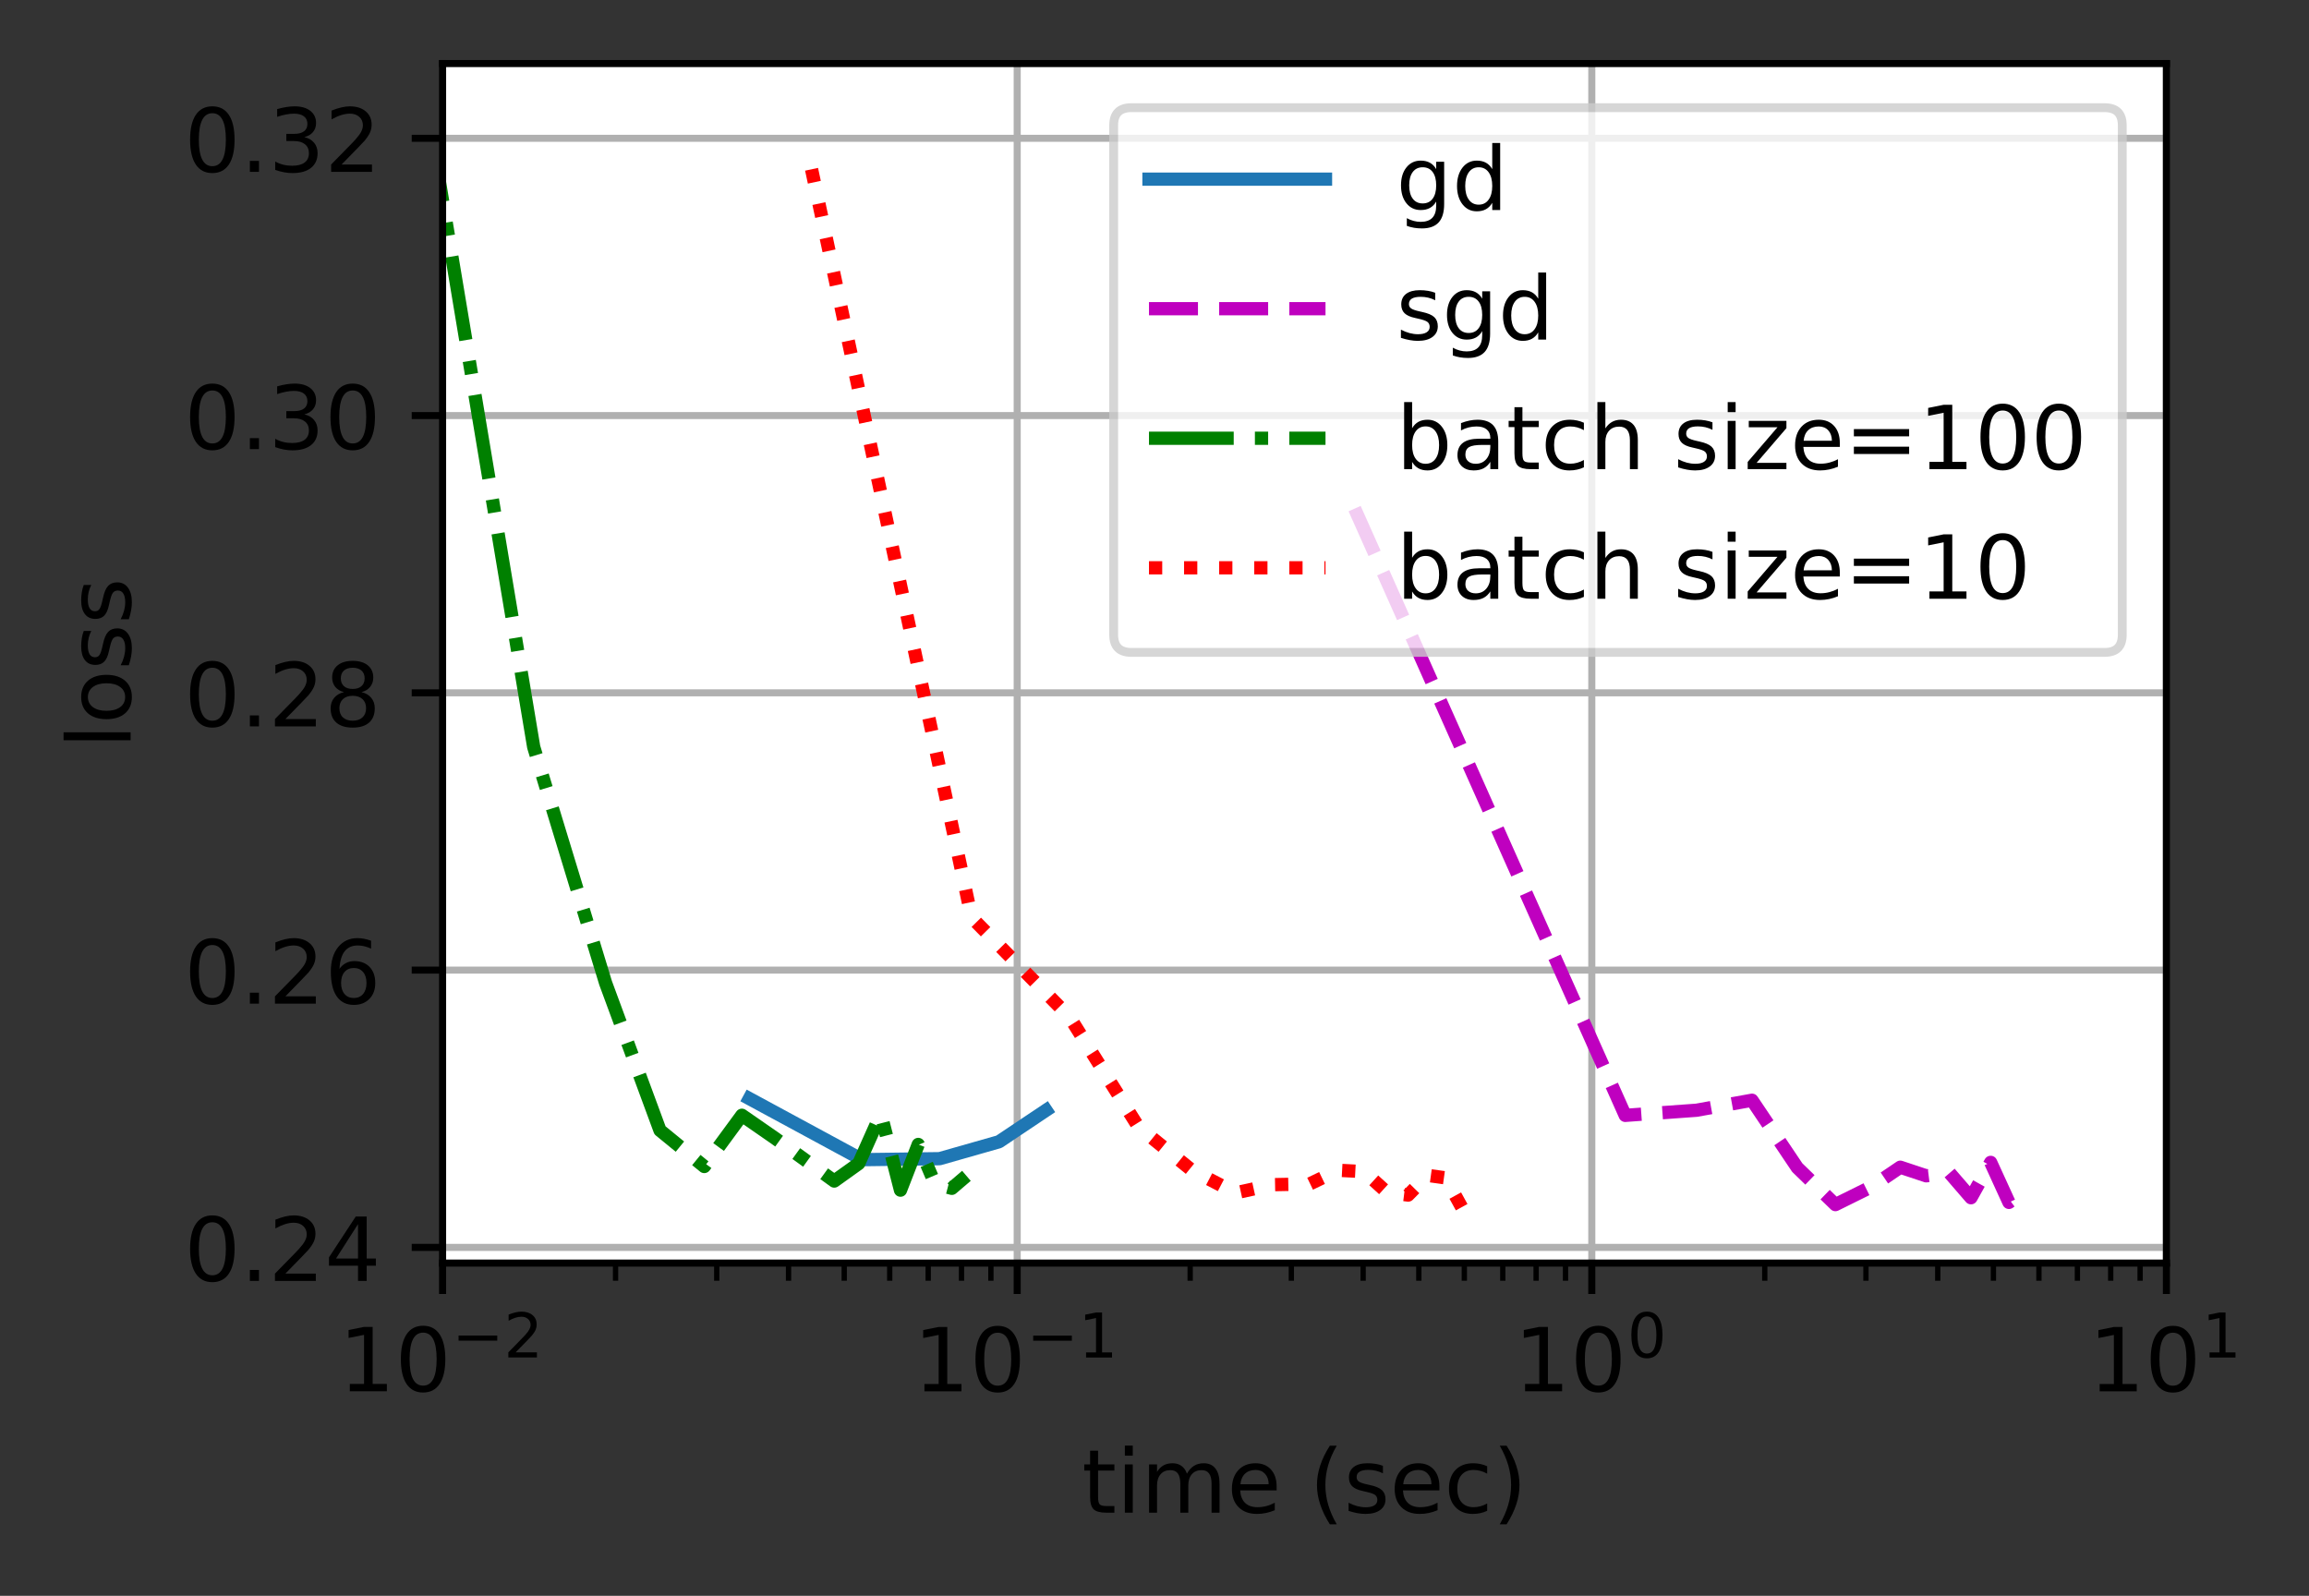 <?xml version="1.0" encoding="UTF-8"?>
<svg xmlns="http://www.w3.org/2000/svg" xmlns:xlink="http://www.w3.org/1999/xlink" width="327pt" height="226pt" viewBox="0 0 327 226" version="1.1">
<rect x="0" y="0" width="327" height="226" fill="#333333" stroke="none"/>
<defs>
<clipPath id="clip1">
  <path d="M 62.68 9 L 64 9 L 64 178.875 L 62.68 178.875 Z M 62.68 9 "/>
</clipPath>
<clipPath id="clip2">
  <path d="M 143 9 L 145 9 L 145 178.875 L 143 178.875 Z M 143 9 "/>
</clipPath>
<clipPath id="clip3">
  <path d="M 224 9 L 227 9 L 227 178.875 L 224 178.875 Z M 224 9 "/>
</clipPath>
<clipPath id="clip4">
  <path d="M 306 9 L 306.805 9 L 306.805 178.875 L 306 178.875 Z M 306 9 "/>
</clipPath>
<clipPath id="clip5">
  <path d="M 62.68 175 L 306.805 175 L 306.805 178 L 62.68 178 Z M 62.68 175 "/>
</clipPath>
<clipPath id="clip6">
  <path d="M 62.68 136 L 306.805 136 L 306.805 139 L 62.68 139 Z M 62.68 136 "/>
</clipPath>
<clipPath id="clip7">
  <path d="M 62.68 97 L 306.805 97 L 306.805 99 L 62.68 99 Z M 62.68 97 "/>
</clipPath>
<clipPath id="clip8">
  <path d="M 62.68 58 L 306.805 58 L 306.805 60 L 62.68 60 Z M 62.68 58 "/>
</clipPath>
<clipPath id="clip9">
  <path d="M 62.68 18 L 306.805 18 L 306.805 21 L 62.68 21 Z M 62.68 18 "/>
</clipPath>
<clipPath id="clip10">
  <path d="M 62.68 15 L 138 15 L 138 170 L 62.68 170 Z M 62.68 15 "/>
</clipPath>
<filter id="alpha" filterUnits="objectBoundingBox" x="0%" y="0%" width="100%" height="100%">
  <feColorMatrix type="matrix" in="SourceGraphic" values="0 0 0 0 1 0 0 0 0 1 0 0 0 0 1 0 0 0 1 0"/>
</filter>
<mask id="mask0">
  <g filter="url(#alpha)">
<rect x="0" y="0" width="327" height="226" style="fill:rgb(0%,0%,0%);fill-opacity:0.8;stroke:none;"/>
  </g>
</mask>
<clipPath id="clip11">
  <rect width="327" height="226"/>
</clipPath>
<g id="surface6" clip-path="url(#clip11)">
<path style="fill-rule:nonzero;fill:rgb(100%,100%,100%);fill-opacity:1;stroke-width:1;stroke-linecap:butt;stroke-linejoin:miter;stroke:rgb(80%,80%,80%);stroke-opacity:1;stroke-miterlimit:4;" d="M 128.175 73.912 L 238.444 73.912 C 239.778 73.912 240.444 73.247 240.444 71.912 L 240.444 14.2 C 240.444 12.866 239.778 12.2 238.444 12.2 L 128.175 12.2 C 126.844 12.2 126.175 12.866 126.175 14.2 L 126.175 71.912 C 126.175 73.247 126.844 73.912 128.175 73.912 Z M 128.175 73.912 " transform="matrix(1.25,0,0,1.25,0,0)"/>
</g>
</defs>
<g id="surface1">
<path style=" stroke:none;fill-rule:nonzero;fill:rgb(100%,100%,100%);fill-opacity:1;" d="M 62.68 178.875 L 306.805 178.875 L 306.805 9 L 62.68 9 Z M 62.68 178.875 "/>
<g clip-path="url(#clip1)" clip-rule="nonzero">
<path style="fill:none;stroke-width:0.8;stroke-linecap:square;stroke-linejoin:round;stroke:rgb(69.02%,69.02%,69.02%);stroke-opacity:1;stroke-miterlimit:4;" d="M 50.144 143.1 L 50.144 7.2 " transform="matrix(1.25,0,0,1.25,0,0)"/>
</g>
<path style="fill:none;stroke-width:0.8;stroke-linecap:butt;stroke-linejoin:round;stroke:rgb(0%,0%,0%);stroke-opacity:1;stroke-miterlimit:4;" d="M 0 0 L 0 3.5 " transform="matrix(1.25,0,0,1.25,62.68,178.875)"/>
<path style=" stroke:none;fill-rule:nonzero;fill:rgb(0%,0%,0%);fill-opacity:1;" d="M 49.543 195.992 L 51.555 195.992 L 51.555 189.039 L 49.367 189.477 L 49.367 188.355 L 51.547 187.914 L 52.777 187.914 L 52.777 195.992 L 54.789 195.992 L 54.789 197.027 L 49.543 197.027 Z M 49.543 195.992 "/>
<path style=" stroke:none;fill-rule:nonzero;fill:rgb(0%,0%,0%);fill-opacity:1;" d="M 59.918 188.727 C 59.285 188.727 58.805 189.039 58.484 189.664 C 58.168 190.289 58.008 191.227 58.008 192.48 C 58.008 193.73 58.168 194.668 58.484 195.293 C 58.805 195.918 59.285 196.23 59.918 196.23 C 60.559 196.23 61.035 195.918 61.355 195.293 C 61.676 194.668 61.836 193.73 61.836 192.48 C 61.836 191.227 61.676 190.289 61.355 189.664 C 61.035 189.039 60.559 188.727 59.918 188.727 Z M 59.918 187.75 C 60.941 187.75 61.719 188.156 62.258 188.965 C 62.797 189.77 63.066 190.941 63.066 192.48 C 63.066 194.016 62.797 195.188 62.258 195.996 C 61.719 196.801 60.941 197.207 59.918 197.207 C 58.898 197.207 58.117 196.801 57.578 195.996 C 57.039 195.188 56.77 194.016 56.77 192.48 C 56.77 190.941 57.039 189.77 57.578 188.965 C 58.117 188.156 58.898 187.75 59.918 187.75 Z M 59.918 187.75 "/>
<path style=" stroke:none;fill-rule:nonzero;fill:rgb(0%,0%,0%);fill-opacity:1;" d="M 64.945 189.137 L 70.422 189.137 L 70.422 189.863 L 64.945 189.863 Z M 64.945 189.137 "/>
<path style=" stroke:none;fill-rule:nonzero;fill:rgb(0%,0%,0%);fill-opacity:1;" d="M 73.027 191.516 L 76.039 191.516 L 76.039 192.242 L 71.992 192.242 L 71.992 191.516 C 72.316 191.176 72.766 190.723 73.328 190.152 C 73.895 189.582 74.25 189.211 74.395 189.047 C 74.672 188.734 74.863 188.473 74.973 188.258 C 75.082 188.043 75.141 187.832 75.141 187.625 C 75.141 187.285 75.02 187.008 74.781 186.797 C 74.543 186.582 74.234 186.473 73.852 186.473 C 73.582 186.473 73.297 186.52 72.996 186.613 C 72.695 186.707 72.375 186.852 72.031 187.043 L 72.031 186.172 C 72.379 186.031 72.703 185.926 73.008 185.855 C 73.309 185.785 73.586 185.75 73.836 185.75 C 74.496 185.75 75.023 185.914 75.418 186.246 C 75.809 186.574 76.004 187.016 76.004 187.566 C 76.004 187.832 75.957 188.078 75.859 188.312 C 75.762 188.547 75.582 188.824 75.32 189.145 C 75.25 189.227 75.023 189.465 74.645 189.859 C 74.262 190.254 73.723 190.809 73.027 191.516 Z M 73.027 191.516 "/>
<g clip-path="url(#clip2)" clip-rule="nonzero">
<path style="fill:none;stroke-width:0.8;stroke-linecap:square;stroke-linejoin:round;stroke:rgb(69.02%,69.02%,69.02%);stroke-opacity:1;stroke-miterlimit:4;" d="M 115.244 143.1 L 115.244 7.2 " transform="matrix(1.25,0,0,1.25,0,0)"/>
</g>
<path style="fill:none;stroke-width:0.8;stroke-linecap:butt;stroke-linejoin:round;stroke:rgb(0%,0%,0%);stroke-opacity:1;stroke-miterlimit:4;" d="M 0 0 L 0 3.5 " transform="matrix(1.25,0,0,1.25,144.055,178.875)"/>
<path style=" stroke:none;fill-rule:nonzero;fill:rgb(0%,0%,0%);fill-opacity:1;" d="M 130.918 196 L 132.93 196 L 132.93 189.047 L 130.742 189.488 L 130.742 188.363 L 132.922 187.926 L 134.152 187.926 L 134.152 196 L 136.164 196 L 136.164 197.039 L 130.918 197.039 Z M 130.918 196 "/>
<path style=" stroke:none;fill-rule:nonzero;fill:rgb(0%,0%,0%);fill-opacity:1;" d="M 141.293 188.738 C 140.66 188.738 140.18 189.051 139.859 189.676 C 139.543 190.297 139.383 191.238 139.383 192.492 C 139.383 193.738 139.543 194.676 139.859 195.301 C 140.18 195.926 140.66 196.238 141.293 196.238 C 141.934 196.238 142.41 195.926 142.73 195.301 C 143.051 194.676 143.211 193.738 143.211 192.492 C 143.211 191.238 143.051 190.297 142.73 189.676 C 142.41 189.051 141.934 188.738 141.293 188.738 Z M 141.293 187.762 C 142.316 187.762 143.094 188.164 143.633 188.973 C 144.172 189.781 144.441 190.953 144.441 192.492 C 144.441 194.023 144.172 195.195 143.633 196.004 C 143.094 196.812 142.316 197.215 141.293 197.215 C 140.273 197.215 139.492 196.812 138.953 196.004 C 138.414 195.195 138.145 194.023 138.145 192.492 C 138.145 190.953 138.414 189.781 138.953 188.973 C 139.492 188.164 140.273 187.762 141.293 187.762 Z M 141.293 187.762 "/>
<path style=" stroke:none;fill-rule:nonzero;fill:rgb(0%,0%,0%);fill-opacity:1;" d="M 146.32 189.145 L 151.797 189.145 L 151.797 189.871 L 146.32 189.871 Z M 146.32 189.145 "/>
<path style=" stroke:none;fill-rule:nonzero;fill:rgb(0%,0%,0%);fill-opacity:1;" d="M 153.809 191.527 L 155.219 191.527 L 155.219 186.66 L 153.684 186.969 L 153.684 186.18 L 155.211 185.875 L 156.074 185.875 L 156.074 191.527 L 157.484 191.527 L 157.484 192.254 L 153.809 192.254 Z M 153.809 191.527 "/>
<g clip-path="url(#clip3)" clip-rule="nonzero">
<path style="fill:none;stroke-width:0.8;stroke-linecap:square;stroke-linejoin:round;stroke:rgb(69.02%,69.02%,69.02%);stroke-opacity:1;stroke-miterlimit:4;" d="M 180.344 143.1 L 180.344 7.2 " transform="matrix(1.25,0,0,1.25,0,0)"/>
</g>
<path style="fill:none;stroke-width:0.8;stroke-linecap:butt;stroke-linejoin:round;stroke:rgb(0%,0%,0%);stroke-opacity:1;stroke-miterlimit:4;" d="M 0 0 L 0 3.5 " transform="matrix(1.25,0,0,1.25,225.43,178.875)"/>
<path style=" stroke:none;fill-rule:nonzero;fill:rgb(0%,0%,0%);fill-opacity:1;" d="M 215.98 195.992 L 217.992 195.992 L 217.992 189.039 L 215.805 189.477 L 215.805 188.355 L 217.984 187.914 L 219.215 187.914 L 219.215 195.992 L 221.227 195.992 L 221.227 197.027 L 215.98 197.027 Z M 215.98 195.992 "/>
<path style=" stroke:none;fill-rule:nonzero;fill:rgb(0%,0%,0%);fill-opacity:1;" d="M 226.355 188.727 C 225.723 188.727 225.242 189.039 224.922 189.664 C 224.605 190.289 224.445 191.227 224.445 192.48 C 224.445 193.73 224.605 194.668 224.922 195.293 C 225.242 195.918 225.723 196.23 226.355 196.23 C 226.996 196.23 227.473 195.918 227.793 195.293 C 228.113 194.668 228.273 193.73 228.273 192.48 C 228.273 191.227 228.113 190.289 227.793 189.664 C 227.473 189.039 226.996 188.727 226.355 188.727 Z M 226.355 187.75 C 227.379 187.75 228.156 188.156 228.695 188.965 C 229.234 189.77 229.504 190.941 229.504 192.48 C 229.504 194.016 229.234 195.188 228.695 195.996 C 228.156 196.801 227.379 197.207 226.355 197.207 C 225.336 197.207 224.555 196.801 224.016 195.996 C 223.477 195.188 223.207 194.016 223.207 192.48 C 223.207 190.941 223.477 189.77 224.016 188.965 C 224.555 188.156 225.336 187.75 226.355 187.75 Z M 226.355 187.75 "/>
<path style=" stroke:none;fill-rule:nonzero;fill:rgb(0%,0%,0%);fill-opacity:1;" d="M 233.234 186.434 C 232.793 186.434 232.457 186.652 232.234 187.09 C 232.012 187.523 231.898 188.184 231.898 189.059 C 231.898 189.934 232.012 190.59 232.234 191.027 C 232.457 191.465 232.793 191.684 233.234 191.684 C 233.684 191.684 234.02 191.465 234.242 191.027 C 234.465 190.59 234.578 189.934 234.578 189.059 C 234.578 188.184 234.465 187.523 234.242 187.09 C 234.02 186.652 233.684 186.434 233.234 186.434 Z M 233.234 185.75 C 233.953 185.75 234.496 186.031 234.875 186.598 C 235.254 187.164 235.441 187.984 235.441 189.059 C 235.441 190.133 235.254 190.953 234.875 191.52 C 234.496 192.086 233.953 192.367 233.234 192.367 C 232.52 192.367 231.977 192.086 231.598 191.52 C 231.219 190.953 231.031 190.133 231.031 189.059 C 231.031 187.984 231.219 187.164 231.598 186.598 C 231.977 186.031 232.52 185.75 233.234 185.75 Z M 233.234 185.75 "/>
<g clip-path="url(#clip4)" clip-rule="nonzero">
<path style="fill:none;stroke-width:0.8;stroke-linecap:square;stroke-linejoin:round;stroke:rgb(69.02%,69.02%,69.02%);stroke-opacity:1;stroke-miterlimit:4;" d="M 245.444 143.1 L 245.444 7.2 " transform="matrix(1.25,0,0,1.25,0,0)"/>
</g>
<path style="fill:none;stroke-width:0.8;stroke-linecap:butt;stroke-linejoin:round;stroke:rgb(0%,0%,0%);stroke-opacity:1;stroke-miterlimit:4;" d="M 0 0 L 0 3.5 " transform="matrix(1.25,0,0,1.25,306.805,178.875)"/>
<path style=" stroke:none;fill-rule:nonzero;fill:rgb(0%,0%,0%);fill-opacity:1;" d="M 297.355 196 L 299.367 196 L 299.367 189.047 L 297.18 189.488 L 297.18 188.363 L 299.359 187.926 L 300.59 187.926 L 300.59 196 L 302.602 196 L 302.602 197.039 L 297.355 197.039 Z M 297.355 196 "/>
<path style=" stroke:none;fill-rule:nonzero;fill:rgb(0%,0%,0%);fill-opacity:1;" d="M 307.73 188.738 C 307.098 188.738 306.617 189.051 306.297 189.676 C 305.98 190.297 305.82 191.238 305.82 192.492 C 305.82 193.738 305.98 194.676 306.297 195.301 C 306.617 195.926 307.098 196.238 307.73 196.238 C 308.371 196.238 308.848 195.926 309.168 195.301 C 309.488 194.676 309.648 193.738 309.648 192.492 C 309.648 191.238 309.488 190.297 309.168 189.676 C 308.848 189.051 308.371 188.738 307.73 188.738 Z M 307.73 187.762 C 308.754 187.762 309.531 188.164 310.07 188.973 C 310.609 189.781 310.879 190.953 310.879 192.492 C 310.879 194.023 310.609 195.195 310.07 196.004 C 309.531 196.812 308.754 197.215 307.73 197.215 C 306.711 197.215 305.93 196.812 305.391 196.004 C 304.852 195.195 304.582 194.023 304.582 192.492 C 304.582 190.953 304.852 189.781 305.391 188.973 C 305.93 188.164 306.711 187.762 307.73 187.762 Z M 307.73 187.762 "/>
<path style=" stroke:none;fill-rule:nonzero;fill:rgb(0%,0%,0%);fill-opacity:1;" d="M 312.914 191.527 L 314.324 191.527 L 314.324 186.66 L 312.793 186.969 L 312.793 186.18 L 314.316 185.875 L 315.18 185.875 L 315.18 191.527 L 316.59 191.527 L 316.59 192.254 L 312.914 192.254 Z M 312.914 191.527 "/>
<path style="fill:none;stroke-width:0.6;stroke-linecap:butt;stroke-linejoin:round;stroke:rgb(0%,0%,0%);stroke-opacity:1;stroke-miterlimit:4;" d="M -0 0 L -0 2 " transform="matrix(1.25,0,0,1.25,87.176,178.875)"/>
<path style="fill:none;stroke-width:0.6;stroke-linecap:butt;stroke-linejoin:round;stroke:rgb(0%,0%,0%);stroke-opacity:1;stroke-miterlimit:4;" d="M -0.001 0 L -0.001 2 " transform="matrix(1.25,0,0,1.25,101.505,178.875)"/>
<path style="fill:none;stroke-width:0.6;stroke-linecap:butt;stroke-linejoin:round;stroke:rgb(0%,0%,0%);stroke-opacity:1;stroke-miterlimit:4;" d="M -0 0 L -0 2 " transform="matrix(1.25,0,0,1.25,111.672,178.875)"/>
<path style="fill:none;stroke-width:0.6;stroke-linecap:butt;stroke-linejoin:round;stroke:rgb(0%,0%,0%);stroke-opacity:1;stroke-miterlimit:4;" d="M 0 0 L 0 2 " transform="matrix(1.25,0,0,1.25,119.558,178.875)"/>
<path style="fill:none;stroke-width:0.6;stroke-linecap:butt;stroke-linejoin:round;stroke:rgb(0%,0%,0%);stroke-opacity:1;stroke-miterlimit:4;" d="M -0.001 0 L -0.001 2 " transform="matrix(1.25,0,0,1.25,126.002,178.875)"/>
<path style="fill:none;stroke-width:0.6;stroke-linecap:butt;stroke-linejoin:round;stroke:rgb(0%,0%,0%);stroke-opacity:1;stroke-miterlimit:4;" d="M -0 0 L -0 2 " transform="matrix(1.25,0,0,1.25,131.45,178.875)"/>
<path style="fill:none;stroke-width:0.6;stroke-linecap:butt;stroke-linejoin:round;stroke:rgb(0%,0%,0%);stroke-opacity:1;stroke-miterlimit:4;" d="M -0.001 0 L -0.001 2 " transform="matrix(1.25,0,0,1.25,136.169,178.875)"/>
<path style="fill:none;stroke-width:0.6;stroke-linecap:butt;stroke-linejoin:round;stroke:rgb(0%,0%,0%);stroke-opacity:1;stroke-miterlimit:4;" d="M 0.001 0 L 0.001 2 " transform="matrix(1.25,0,0,1.25,140.331,178.875)"/>
<path style="fill:none;stroke-width:0.6;stroke-linecap:butt;stroke-linejoin:round;stroke:rgb(0%,0%,0%);stroke-opacity:1;stroke-miterlimit:4;" d="M -0 0 L -0 2 " transform="matrix(1.25,0,0,1.25,168.551,178.875)"/>
<path style="fill:none;stroke-width:0.6;stroke-linecap:butt;stroke-linejoin:round;stroke:rgb(0%,0%,0%);stroke-opacity:1;stroke-miterlimit:4;" d="M -0.001 0 L -0.001 2 " transform="matrix(1.25,0,0,1.25,182.88,178.875)"/>
<path style="fill:none;stroke-width:0.6;stroke-linecap:butt;stroke-linejoin:round;stroke:rgb(0%,0%,0%);stroke-opacity:1;stroke-miterlimit:4;" d="M -0 0 L -0 2 " transform="matrix(1.25,0,0,1.25,193.047,178.875)"/>
<path style="fill:none;stroke-width:0.6;stroke-linecap:butt;stroke-linejoin:round;stroke:rgb(0%,0%,0%);stroke-opacity:1;stroke-miterlimit:4;" d="M 0 0 L 0 2 " transform="matrix(1.25,0,0,1.25,200.933,178.875)"/>
<path style="fill:none;stroke-width:0.6;stroke-linecap:butt;stroke-linejoin:round;stroke:rgb(0%,0%,0%);stroke-opacity:1;stroke-miterlimit:4;" d="M -0.001 0 L -0.001 2 " transform="matrix(1.25,0,0,1.25,207.377,178.875)"/>
<path style="fill:none;stroke-width:0.6;stroke-linecap:butt;stroke-linejoin:round;stroke:rgb(0%,0%,0%);stroke-opacity:1;stroke-miterlimit:4;" d="M -0 0 L -0 2 " transform="matrix(1.25,0,0,1.25,212.825,178.875)"/>
<path style="fill:none;stroke-width:0.6;stroke-linecap:butt;stroke-linejoin:round;stroke:rgb(0%,0%,0%);stroke-opacity:1;stroke-miterlimit:4;" d="M -0.001 0 L -0.001 2 " transform="matrix(1.25,0,0,1.25,217.544,178.875)"/>
<path style="fill:none;stroke-width:0.6;stroke-linecap:butt;stroke-linejoin:round;stroke:rgb(0%,0%,0%);stroke-opacity:1;stroke-miterlimit:4;" d="M 0.001 0 L 0.001 2 " transform="matrix(1.25,0,0,1.25,221.706,178.875)"/>
<path style="fill:none;stroke-width:0.6;stroke-linecap:butt;stroke-linejoin:round;stroke:rgb(0%,0%,0%);stroke-opacity:1;stroke-miterlimit:4;" d="M -0 0 L -0 2 " transform="matrix(1.25,0,0,1.25,249.926,178.875)"/>
<path style="fill:none;stroke-width:0.6;stroke-linecap:butt;stroke-linejoin:round;stroke:rgb(0%,0%,0%);stroke-opacity:1;stroke-miterlimit:4;" d="M -0.001 0 L -0.001 2 " transform="matrix(1.25,0,0,1.25,264.255,178.875)"/>
<path style="fill:none;stroke-width:0.6;stroke-linecap:butt;stroke-linejoin:round;stroke:rgb(0%,0%,0%);stroke-opacity:1;stroke-miterlimit:4;" d="M -0 0 L -0 2 " transform="matrix(1.25,0,0,1.25,274.422,178.875)"/>
<path style="fill:none;stroke-width:0.6;stroke-linecap:butt;stroke-linejoin:round;stroke:rgb(0%,0%,0%);stroke-opacity:1;stroke-miterlimit:4;" d="M 0 0 L 0 2 " transform="matrix(1.25,0,0,1.25,282.308,178.875)"/>
<path style="fill:none;stroke-width:0.6;stroke-linecap:butt;stroke-linejoin:round;stroke:rgb(0%,0%,0%);stroke-opacity:1;stroke-miterlimit:4;" d="M -0.001 0 L -0.001 2 " transform="matrix(1.25,0,0,1.25,288.752,178.875)"/>
<path style="fill:none;stroke-width:0.6;stroke-linecap:butt;stroke-linejoin:round;stroke:rgb(0%,0%,0%);stroke-opacity:1;stroke-miterlimit:4;" d="M -0 0 L -0 2 " transform="matrix(1.25,0,0,1.25,294.2,178.875)"/>
<path style="fill:none;stroke-width:0.6;stroke-linecap:butt;stroke-linejoin:round;stroke:rgb(0%,0%,0%);stroke-opacity:1;stroke-miterlimit:4;" d="M -0.001 0 L -0.001 2 " transform="matrix(1.25,0,0,1.25,298.919,178.875)"/>
<path style="fill:none;stroke-width:0.6;stroke-linecap:butt;stroke-linejoin:round;stroke:rgb(0%,0%,0%);stroke-opacity:1;stroke-miterlimit:4;" d="M 0.001 0 L 0.001 2 " transform="matrix(1.25,0,0,1.25,303.081,178.875)"/>
<path style=" stroke:none;fill-rule:nonzero;fill:rgb(0%,0%,0%);fill-opacity:1;" d="M 155.508 205.445 L 155.508 207.387 L 157.82 207.387 L 157.82 208.258 L 155.508 208.258 L 155.508 211.969 C 155.508 212.527 155.586 212.883 155.738 213.043 C 155.891 213.203 156.199 213.281 156.668 213.281 L 157.82 213.281 L 157.82 214.223 L 156.668 214.223 C 155.801 214.223 155.203 214.059 154.875 213.738 C 154.547 213.414 154.379 212.824 154.379 211.969 L 154.379 208.258 L 153.555 208.258 L 153.555 207.387 L 154.379 207.387 L 154.379 205.445 Z M 155.508 205.445 "/>
<path style=" stroke:none;fill-rule:nonzero;fill:rgb(0%,0%,0%);fill-opacity:1;" d="M 159.301 207.387 L 160.422 207.387 L 160.422 214.223 L 159.301 214.223 Z M 159.301 204.723 L 160.422 204.723 L 160.422 206.148 L 159.301 206.148 Z M 159.301 204.723 "/>
<path style=" stroke:none;fill-rule:nonzero;fill:rgb(0%,0%,0%);fill-opacity:1;" d="M 168.094 208.699 C 168.375 208.191 168.711 207.82 169.102 207.582 C 169.492 207.34 169.953 207.223 170.48 207.223 C 171.195 207.223 171.742 207.469 172.129 207.969 C 172.516 208.465 172.711 209.176 172.711 210.094 L 172.711 214.223 L 171.582 214.223 L 171.582 210.133 C 171.582 209.477 171.465 208.992 171.23 208.676 C 171 208.355 170.645 208.199 170.172 208.199 C 169.59 208.199 169.129 208.391 168.789 208.777 C 168.453 209.164 168.285 209.691 168.285 210.359 L 168.285 214.223 L 167.156 214.223 L 167.156 210.133 C 167.156 209.473 167.039 208.984 166.809 208.672 C 166.574 208.355 166.219 208.199 165.734 208.199 C 165.16 208.199 164.703 208.391 164.363 208.781 C 164.027 209.168 163.859 209.695 163.859 210.359 L 163.859 214.223 L 162.73 214.223 L 162.73 207.387 L 163.859 207.387 L 163.859 208.449 C 164.113 208.027 164.422 207.719 164.781 207.52 C 165.137 207.32 165.562 207.223 166.055 207.223 C 166.555 207.223 166.977 207.348 167.324 207.602 C 167.672 207.852 167.93 208.219 168.094 208.699 Z M 168.094 208.699 "/>
<path style=" stroke:none;fill-rule:nonzero;fill:rgb(0%,0%,0%);fill-opacity:1;" d="M 180.797 210.523 L 180.797 211.07 L 175.633 211.07 C 175.684 211.844 175.914 212.434 176.332 212.84 C 176.75 213.242 177.328 213.445 178.074 213.445 C 178.504 213.445 178.922 213.395 179.328 213.289 C 179.734 213.184 180.137 213.023 180.535 212.812 L 180.535 213.875 C 180.133 214.043 179.719 214.176 179.293 214.266 C 178.871 214.355 178.441 214.398 178.008 214.398 C 176.918 214.398 176.051 214.082 175.414 213.449 C 174.777 212.812 174.461 211.953 174.461 210.871 C 174.461 209.75 174.762 208.863 175.367 208.207 C 175.973 207.551 176.785 207.223 177.812 207.223 C 178.73 207.223 179.457 207.516 179.992 208.109 C 180.527 208.699 180.797 209.504 180.797 210.523 Z M 179.672 210.191 C 179.664 209.578 179.492 209.09 179.156 208.723 C 178.82 208.355 178.379 208.172 177.824 208.172 C 177.199 208.172 176.695 208.348 176.32 208.703 C 175.945 209.059 175.727 209.555 175.668 210.199 Z M 179.672 210.191 "/>
<path style=" stroke:none;fill-rule:nonzero;fill:rgb(0%,0%,0%);fill-opacity:1;" d="M 189.309 204.738 C 188.766 205.672 188.359 206.598 188.094 207.516 C 187.832 208.43 187.699 209.355 187.699 210.297 C 187.699 211.234 187.832 212.168 188.098 213.09 C 188.367 214.012 188.77 214.938 189.309 215.871 L 188.332 215.871 C 187.723 214.914 187.27 213.973 186.965 213.051 C 186.66 212.125 186.508 211.207 186.508 210.297 C 186.508 209.391 186.66 208.477 186.961 207.559 C 187.262 206.637 187.719 205.695 188.332 204.738 Z M 189.309 204.738 "/>
<path style=" stroke:none;fill-rule:nonzero;fill:rgb(0%,0%,0%);fill-opacity:1;" d="M 195.848 207.586 L 195.848 208.648 C 195.531 208.484 195.199 208.363 194.859 208.285 C 194.516 208.203 194.164 208.16 193.797 208.16 C 193.238 208.16 192.82 208.246 192.543 208.418 C 192.262 208.586 192.125 208.844 192.125 209.188 C 192.125 209.445 192.223 209.652 192.422 209.801 C 192.621 209.949 193.023 210.09 193.625 210.223 L 194.012 210.309 C 194.809 210.48 195.375 210.719 195.711 211.031 C 196.047 211.344 196.215 211.777 196.215 212.336 C 196.215 212.969 195.961 213.473 195.461 213.844 C 194.957 214.215 194.266 214.398 193.387 214.398 C 193.023 214.398 192.641 214.363 192.242 214.293 C 191.848 214.219 191.43 214.113 190.988 213.973 L 190.988 212.812 C 191.406 213.027 191.812 213.188 192.215 213.297 C 192.617 213.402 193.016 213.457 193.414 213.457 C 193.941 213.457 194.348 213.367 194.633 213.188 C 194.918 213.004 195.059 212.75 195.059 212.422 C 195.059 212.117 194.957 211.883 194.75 211.719 C 194.547 211.555 194.098 211.398 193.398 211.25 L 193.008 211.156 C 192.312 211.012 191.812 210.785 191.5 210.484 C 191.191 210.18 191.039 209.762 191.039 209.234 C 191.039 208.59 191.266 208.094 191.723 207.746 C 192.176 207.395 192.824 207.223 193.664 207.223 C 194.078 207.223 194.469 207.25 194.832 207.312 C 195.199 207.371 195.539 207.465 195.848 207.586 Z M 195.848 207.586 "/>
<path style=" stroke:none;fill-rule:nonzero;fill:rgb(0%,0%,0%);fill-opacity:1;" d="M 203.848 210.523 L 203.848 211.07 L 198.684 211.07 C 198.734 211.844 198.969 212.434 199.383 212.84 C 199.801 213.242 200.383 213.445 201.125 213.445 C 201.559 213.445 201.977 213.395 202.379 213.289 C 202.785 213.184 203.188 213.023 203.586 212.812 L 203.586 213.875 C 203.184 214.043 202.77 214.176 202.348 214.266 C 201.926 214.355 201.496 214.398 201.059 214.398 C 199.969 214.398 199.105 214.082 198.469 213.449 C 197.832 212.812 197.512 211.953 197.512 210.871 C 197.512 209.75 197.816 208.863 198.418 208.207 C 199.023 207.551 199.84 207.223 200.863 207.223 C 201.785 207.223 202.512 207.516 203.047 208.109 C 203.582 208.699 203.848 209.504 203.848 210.523 Z M 202.727 210.191 C 202.719 209.578 202.547 209.09 202.211 208.723 C 201.875 208.355 201.43 208.172 200.875 208.172 C 200.25 208.172 199.75 208.348 199.371 208.703 C 198.996 209.059 198.781 209.555 198.723 210.199 Z M 202.727 210.191 "/>
<path style=" stroke:none;fill-rule:nonzero;fill:rgb(0%,0%,0%);fill-opacity:1;" d="M 210.613 207.648 L 210.613 208.699 C 210.293 208.523 209.977 208.391 209.656 208.305 C 209.34 208.215 209.016 208.172 208.691 208.172 C 207.961 208.172 207.395 208.402 206.992 208.867 C 206.59 209.328 206.387 209.973 206.387 210.809 C 206.387 211.645 206.59 212.293 206.992 212.754 C 207.395 213.215 207.961 213.445 208.691 213.445 C 209.016 213.445 209.34 213.402 209.656 213.316 C 209.977 213.227 210.293 213.098 210.613 212.922 L 210.613 213.961 C 210.297 214.105 209.973 214.215 209.637 214.289 C 209.305 214.363 208.945 214.398 208.566 214.398 C 207.539 214.398 206.719 214.074 206.113 213.43 C 205.508 212.781 205.203 211.906 205.203 210.809 C 205.203 209.695 205.512 208.816 206.121 208.18 C 206.734 207.539 207.574 207.223 208.641 207.223 C 208.988 207.223 209.324 207.258 209.652 207.328 C 209.984 207.398 210.301 207.504 210.613 207.648 Z M 210.613 207.648 "/>
<path style=" stroke:none;fill-rule:nonzero;fill:rgb(0%,0%,0%);fill-opacity:1;" d="M 212.391 204.738 L 213.367 204.738 C 213.977 205.695 214.43 206.637 214.734 207.559 C 215.039 208.477 215.191 209.391 215.191 210.297 C 215.191 211.207 215.039 212.125 214.734 213.051 C 214.43 213.973 213.977 214.914 213.367 215.871 L 212.391 215.871 C 212.93 214.938 213.332 214.012 213.602 213.09 C 213.867 212.168 214 211.234 214 210.297 C 214 209.355 213.867 208.43 213.602 207.516 C 213.332 206.598 212.93 205.672 212.391 204.738 Z M 212.391 204.738 "/>
<g clip-path="url(#clip5)" clip-rule="nonzero">
<path style="fill:none;stroke-width:0.8;stroke-linecap:square;stroke-linejoin:round;stroke:rgb(69.02%,69.02%,69.02%);stroke-opacity:1;stroke-miterlimit:4;" d="M 50.144 141.322 L 245.444 141.322 " transform="matrix(1.25,0,0,1.25,0,0)"/>
</g>
<path style="fill:none;stroke-width:0.8;stroke-linecap:butt;stroke-linejoin:round;stroke:rgb(0%,0%,0%);stroke-opacity:1;stroke-miterlimit:4;" d="M 0 0.001 L -3.5 0.001 " transform="matrix(1.25,0,0,1.25,62.68,176.651)"/>
<path style=" stroke:none;fill-rule:nonzero;fill:rgb(0%,0%,0%);fill-opacity:1;" d="M 30.07 173.098 C 29.438 173.098 28.961 173.41 28.641 174.035 C 28.32 174.66 28.16 175.598 28.16 176.852 C 28.16 178.102 28.32 179.039 28.641 179.664 C 28.961 180.289 29.438 180.602 30.07 180.602 C 30.711 180.602 31.188 180.289 31.508 179.664 C 31.828 179.039 31.988 178.102 31.988 176.852 C 31.988 175.598 31.828 174.66 31.508 174.035 C 31.188 173.41 30.711 173.098 30.07 173.098 Z M 30.07 172.121 C 31.094 172.121 31.875 172.527 32.414 173.336 C 32.953 174.145 33.219 175.316 33.219 176.852 C 33.219 178.387 32.953 179.559 32.414 180.367 C 31.875 181.176 31.094 181.578 30.07 181.578 C 29.051 181.578 28.27 181.176 27.73 180.367 C 27.191 179.559 26.922 178.387 26.922 176.852 C 26.922 175.316 27.191 174.145 27.73 173.336 C 28.27 172.527 29.051 172.121 30.07 172.121 Z M 30.07 172.121 "/>
<path style=" stroke:none;fill-rule:nonzero;fill:rgb(0%,0%,0%);fill-opacity:1;" d="M 35.387 179.848 L 36.676 179.848 L 36.676 181.398 L 35.387 181.398 Z M 35.387 179.848 "/>
<path style=" stroke:none;fill-rule:nonzero;fill:rgb(0%,0%,0%);fill-opacity:1;" d="M 40.422 180.363 L 44.727 180.363 L 44.727 181.398 L 38.941 181.398 L 38.941 180.363 C 39.406 179.879 40.043 179.23 40.852 178.414 C 41.66 177.598 42.168 177.07 42.375 176.832 C 42.77 176.391 43.047 176.016 43.203 175.707 C 43.359 175.402 43.438 175.098 43.438 174.801 C 43.438 174.316 43.27 173.922 42.93 173.617 C 42.59 173.312 42.145 173.16 41.602 173.16 C 41.215 173.16 40.805 173.227 40.375 173.359 C 39.945 173.496 39.488 173.699 39 173.973 L 39 172.727 C 39.496 172.527 39.961 172.375 40.391 172.273 C 40.824 172.172 41.219 172.121 41.578 172.121 C 42.52 172.121 43.273 172.359 43.836 172.832 C 44.395 173.305 44.676 173.934 44.676 174.723 C 44.676 175.098 44.605 175.453 44.465 175.789 C 44.324 176.125 44.07 176.52 43.699 176.973 C 43.598 177.094 43.273 177.434 42.73 177.996 C 42.184 178.562 41.414 179.352 40.422 180.363 Z M 40.422 180.363 "/>
<path style=" stroke:none;fill-rule:nonzero;fill:rgb(0%,0%,0%);fill-opacity:1;" d="M 50.703 173.359 L 47.59 178.227 L 50.703 178.227 Z M 50.379 172.285 L 51.93 172.285 L 51.93 178.227 L 53.23 178.227 L 53.23 179.25 L 51.93 179.25 L 51.93 181.398 L 50.703 181.398 L 50.703 179.25 L 46.59 179.25 L 46.59 178.062 Z M 50.379 172.285 "/>
<g clip-path="url(#clip6)" clip-rule="nonzero">
<path style="fill:none;stroke-width:0.8;stroke-linecap:square;stroke-linejoin:round;stroke:rgb(69.02%,69.02%,69.02%);stroke-opacity:1;stroke-miterlimit:4;" d="M 50.144 109.906 L 245.444 109.906 " transform="matrix(1.25,0,0,1.25,0,0)"/>
</g>
<path style="fill:none;stroke-width:0.8;stroke-linecap:butt;stroke-linejoin:round;stroke:rgb(0%,0%,0%);stroke-opacity:1;stroke-miterlimit:4;" d="M 0 -0.001 L -3.5 -0.001 " transform="matrix(1.25,0,0,1.25,62.68,137.385)"/>
<path style=" stroke:none;fill-rule:nonzero;fill:rgb(0%,0%,0%);fill-opacity:1;" d="M 30.07 133.832 C 29.438 133.832 28.961 134.145 28.641 134.77 C 28.32 135.395 28.16 136.332 28.16 137.586 C 28.16 138.836 28.32 139.773 28.641 140.398 C 28.961 141.023 29.438 141.336 30.07 141.336 C 30.711 141.336 31.188 141.023 31.508 140.398 C 31.828 139.773 31.988 138.836 31.988 137.586 C 31.988 136.332 31.828 135.395 31.508 134.77 C 31.188 134.145 30.711 133.832 30.07 133.832 Z M 30.07 132.855 C 31.094 132.855 31.875 133.262 32.414 134.07 C 32.953 134.875 33.219 136.051 33.219 137.586 C 33.219 139.121 32.953 140.293 32.414 141.102 C 31.875 141.906 31.094 142.312 30.07 142.312 C 29.051 142.312 28.27 141.906 27.73 141.102 C 27.191 140.293 26.922 139.121 26.922 137.586 C 26.922 136.051 27.191 134.875 27.73 134.07 C 28.27 133.262 29.051 132.855 30.07 132.855 Z M 30.07 132.855 "/>
<path style=" stroke:none;fill-rule:nonzero;fill:rgb(0%,0%,0%);fill-opacity:1;" d="M 35.387 140.582 L 36.676 140.582 L 36.676 142.133 L 35.387 142.133 Z M 35.387 140.582 "/>
<path style=" stroke:none;fill-rule:nonzero;fill:rgb(0%,0%,0%);fill-opacity:1;" d="M 40.422 141.098 L 44.727 141.098 L 44.727 142.133 L 38.941 142.133 L 38.941 141.098 C 39.406 140.613 40.043 139.961 40.852 139.148 C 41.66 138.332 42.168 137.805 42.375 137.566 C 42.77 137.125 43.047 136.75 43.203 136.441 C 43.359 136.137 43.438 135.832 43.438 135.535 C 43.438 135.051 43.27 134.656 42.93 134.352 C 42.59 134.047 42.145 133.895 41.602 133.895 C 41.215 133.895 40.805 133.961 40.375 134.094 C 39.945 134.23 39.488 134.434 39 134.707 L 39 133.461 C 39.496 133.262 39.961 133.109 40.391 133.008 C 40.824 132.906 41.219 132.855 41.578 132.855 C 42.52 132.855 43.273 133.094 43.836 133.566 C 44.395 134.035 44.676 134.668 44.676 135.457 C 44.676 135.832 44.605 136.188 44.465 136.523 C 44.324 136.855 44.07 137.254 43.699 137.707 C 43.598 137.828 43.273 138.168 42.73 138.73 C 42.184 139.297 41.414 140.082 40.422 141.098 Z M 40.422 141.098 "/>
<path style=" stroke:none;fill-rule:nonzero;fill:rgb(0%,0%,0%);fill-opacity:1;" d="M 50.105 137.086 C 49.551 137.086 49.113 137.277 48.789 137.656 C 48.465 138.031 48.305 138.551 48.305 139.211 C 48.305 139.863 48.465 140.383 48.789 140.766 C 49.113 141.145 49.551 141.336 50.105 141.336 C 50.656 141.336 51.094 141.145 51.418 140.766 C 51.742 140.383 51.902 139.863 51.902 139.211 C 51.902 138.551 51.742 138.031 51.418 137.656 C 51.094 137.277 50.656 137.086 50.105 137.086 Z M 52.551 133.223 L 52.551 134.344 C 52.242 134.199 51.93 134.086 51.613 134.012 C 51.297 133.934 50.984 133.895 50.676 133.895 C 49.863 133.895 49.242 134.168 48.812 134.719 C 48.383 135.266 48.137 136.098 48.078 137.207 C 48.316 136.855 48.617 136.582 48.98 136.395 C 49.344 136.203 49.742 136.109 50.176 136.109 C 51.09 136.109 51.816 136.387 52.348 136.945 C 52.879 137.5 53.145 138.254 53.145 139.211 C 53.145 140.145 52.867 140.898 52.312 141.465 C 51.758 142.027 51.023 142.312 50.105 142.312 C 49.051 142.312 48.242 141.906 47.688 141.102 C 47.129 140.293 46.852 139.121 46.852 137.586 C 46.852 136.148 47.191 135 47.875 134.141 C 48.559 133.285 49.477 132.855 50.629 132.855 C 50.938 132.855 51.25 132.887 51.566 132.949 C 51.879 133.008 52.207 133.102 52.551 133.223 Z M 52.551 133.223 "/>
<g clip-path="url(#clip7)" clip-rule="nonzero">
<path style="fill:none;stroke-width:0.8;stroke-linecap:square;stroke-linejoin:round;stroke:rgb(69.02%,69.02%,69.02%);stroke-opacity:1;stroke-miterlimit:4;" d="M 50.144 78.494 L 245.444 78.494 " transform="matrix(1.25,0,0,1.25,0,0)"/>
</g>
<path style="fill:none;stroke-width:0.8;stroke-linecap:butt;stroke-linejoin:round;stroke:rgb(0%,0%,0%);stroke-opacity:1;stroke-miterlimit:4;" d="M 0 -0.001 L -3.5 -0.001 " transform="matrix(1.25,0,0,1.25,62.68,98.118)"/>
<path style=" stroke:none;fill-rule:nonzero;fill:rgb(0%,0%,0%);fill-opacity:1;" d="M 30.07 94.566 C 29.438 94.566 28.961 94.879 28.641 95.504 C 28.32 96.129 28.16 97.066 28.16 98.32 C 28.16 99.57 28.32 100.504 28.641 101.129 C 28.961 101.754 29.438 102.066 30.07 102.066 C 30.711 102.066 31.188 101.754 31.508 101.129 C 31.828 100.504 31.988 99.57 31.988 98.32 C 31.988 97.066 31.828 96.129 31.508 95.504 C 31.188 94.879 30.711 94.566 30.07 94.566 Z M 30.07 93.59 C 31.094 93.59 31.875 93.992 32.414 94.801 C 32.953 95.609 33.219 96.781 33.219 98.32 C 33.219 99.855 32.953 101.023 32.414 101.832 C 31.875 102.641 31.094 103.043 30.07 103.043 C 29.051 103.043 28.27 102.641 27.73 101.832 C 27.191 101.023 26.922 99.855 26.922 98.32 C 26.922 96.781 27.191 95.609 27.73 94.801 C 28.27 93.992 29.051 93.59 30.07 93.59 Z M 30.07 93.59 "/>
<path style=" stroke:none;fill-rule:nonzero;fill:rgb(0%,0%,0%);fill-opacity:1;" d="M 35.387 101.316 L 36.676 101.316 L 36.676 102.867 L 35.387 102.867 Z M 35.387 101.316 "/>
<path style=" stroke:none;fill-rule:nonzero;fill:rgb(0%,0%,0%);fill-opacity:1;" d="M 40.422 101.828 L 44.727 101.828 L 44.727 102.867 L 38.941 102.867 L 38.941 101.828 C 39.406 101.344 40.043 100.695 40.852 99.879 C 41.66 99.062 42.168 98.539 42.375 98.301 C 42.77 97.859 43.047 97.484 43.203 97.176 C 43.359 96.867 43.438 96.566 43.438 96.27 C 43.438 95.785 43.27 95.391 42.93 95.086 C 42.59 94.781 42.145 94.625 41.602 94.625 C 41.215 94.625 40.805 94.695 40.375 94.828 C 39.945 94.961 39.488 95.164 39 95.438 L 39 94.191 C 39.496 93.992 39.961 93.844 40.391 93.742 C 40.824 93.641 41.219 93.59 41.578 93.59 C 42.52 93.59 43.273 93.824 43.836 94.297 C 44.395 94.77 44.676 95.398 44.676 96.188 C 44.676 96.562 44.605 96.918 44.465 97.254 C 44.324 97.59 44.07 97.984 43.699 98.441 C 43.598 98.559 43.273 98.902 42.73 99.465 C 42.184 100.027 41.414 100.816 40.422 101.828 Z M 40.422 101.828 "/>
<path style=" stroke:none;fill-rule:nonzero;fill:rgb(0%,0%,0%);fill-opacity:1;" d="M 49.949 98.539 C 49.363 98.539 48.902 98.695 48.566 99.008 C 48.23 99.324 48.066 99.754 48.066 100.301 C 48.066 100.852 48.23 101.285 48.566 101.598 C 48.902 101.91 49.363 102.066 49.949 102.066 C 50.535 102.066 50.996 101.91 51.336 101.594 C 51.672 101.277 51.844 100.848 51.844 100.301 C 51.844 99.754 51.676 99.324 51.34 99.008 C 51.004 98.695 50.539 98.539 49.949 98.539 Z M 48.719 98.016 C 48.188 97.887 47.777 97.641 47.48 97.277 C 47.188 96.914 47.039 96.473 47.039 95.949 C 47.039 95.223 47.297 94.648 47.816 94.223 C 48.336 93.801 49.047 93.59 49.949 93.59 C 50.855 93.59 51.57 93.801 52.086 94.223 C 52.602 94.648 52.863 95.223 52.863 95.949 C 52.863 96.473 52.715 96.914 52.418 97.277 C 52.125 97.641 51.715 97.887 51.191 98.016 C 51.785 98.152 52.246 98.426 52.578 98.828 C 52.91 99.23 53.074 99.723 53.074 100.301 C 53.074 101.188 52.805 101.863 52.266 102.336 C 51.727 102.809 50.953 103.043 49.949 103.043 C 48.945 103.043 48.172 102.809 47.633 102.336 C 47.094 101.863 46.824 101.188 46.824 100.301 C 46.824 99.723 46.992 99.23 47.324 98.828 C 47.66 98.426 48.125 98.152 48.719 98.016 Z M 48.266 96.066 C 48.266 96.539 48.414 96.906 48.707 97.172 C 49.004 97.438 49.418 97.566 49.949 97.566 C 50.48 97.566 50.895 97.438 51.191 97.172 C 51.492 96.906 51.641 96.539 51.641 96.066 C 51.641 95.594 51.492 95.227 51.191 94.961 C 50.895 94.699 50.48 94.566 49.949 94.566 C 49.418 94.566 49.004 94.699 48.707 94.961 C 48.414 95.227 48.266 95.594 48.266 96.066 Z M 48.266 96.066 "/>
<g clip-path="url(#clip8)" clip-rule="nonzero">
<path style="fill:none;stroke-width:0.8;stroke-linecap:square;stroke-linejoin:round;stroke:rgb(69.02%,69.02%,69.02%);stroke-opacity:1;stroke-miterlimit:4;" d="M 50.144 47.081 L 245.444 47.081 " transform="matrix(1.25,0,0,1.25,0,0)"/>
</g>
<path style="fill:none;stroke-width:0.8;stroke-linecap:butt;stroke-linejoin:round;stroke:rgb(0%,0%,0%);stroke-opacity:1;stroke-miterlimit:4;" d="M 0 -0 L -3.5 -0 " transform="matrix(1.25,0,0,1.25,62.68,58.852)"/>
<path style=" stroke:none;fill-rule:nonzero;fill:rgb(0%,0%,0%);fill-opacity:1;" d="M 30.07 55.301 C 29.438 55.301 28.961 55.613 28.641 56.238 C 28.32 56.859 28.16 57.801 28.16 59.055 C 28.16 60.301 28.32 61.238 28.641 61.863 C 28.961 62.488 29.438 62.801 30.07 62.801 C 30.711 62.801 31.188 62.488 31.508 61.863 C 31.828 61.238 31.988 60.301 31.988 59.055 C 31.988 57.801 31.828 56.859 31.508 56.238 C 31.188 55.613 30.711 55.301 30.07 55.301 Z M 30.07 54.324 C 31.094 54.324 31.875 54.727 32.414 55.535 C 32.953 56.344 33.219 57.516 33.219 59.055 C 33.219 60.586 32.953 61.758 32.414 62.566 C 31.875 63.375 31.094 63.777 30.07 63.777 C 29.051 63.777 28.27 63.375 27.73 62.566 C 27.191 61.758 26.922 60.586 26.922 59.055 C 26.922 57.516 27.191 56.344 27.73 55.535 C 28.27 54.727 29.051 54.324 30.07 54.324 Z M 30.07 54.324 "/>
<path style=" stroke:none;fill-rule:nonzero;fill:rgb(0%,0%,0%);fill-opacity:1;" d="M 35.387 62.051 L 36.676 62.051 L 36.676 63.602 L 35.387 63.602 Z M 35.387 62.051 "/>
<path style=" stroke:none;fill-rule:nonzero;fill:rgb(0%,0%,0%);fill-opacity:1;" d="M 43.098 58.688 C 43.688 58.812 44.145 59.074 44.477 59.477 C 44.809 59.875 44.977 60.367 44.977 60.953 C 44.977 61.852 44.664 62.547 44.047 63.039 C 43.43 63.531 42.551 63.777 41.41 63.777 C 41.027 63.777 40.637 63.742 40.23 63.664 C 39.824 63.59 39.406 63.477 38.977 63.324 L 38.977 62.137 C 39.316 62.336 39.691 62.484 40.098 62.586 C 40.504 62.688 40.93 62.738 41.375 62.738 C 42.148 62.738 42.734 62.586 43.141 62.281 C 43.547 61.977 43.75 61.535 43.75 60.953 C 43.75 60.414 43.559 59.996 43.184 59.691 C 42.809 59.391 42.285 59.238 41.613 59.238 L 40.551 59.238 L 40.551 58.223 L 41.664 58.223 C 42.27 58.223 42.73 58.102 43.055 57.859 C 43.375 57.617 43.535 57.27 43.535 56.812 C 43.535 56.348 43.371 55.988 43.039 55.738 C 42.707 55.484 42.23 55.359 41.613 55.359 C 41.273 55.359 40.914 55.398 40.527 55.473 C 40.141 55.543 39.715 55.656 39.25 55.812 L 39.25 54.715 C 39.719 54.582 40.156 54.484 40.566 54.422 C 40.977 54.355 41.359 54.324 41.723 54.324 C 42.66 54.324 43.398 54.535 43.945 54.961 C 44.488 55.387 44.762 55.961 44.762 56.684 C 44.762 57.191 44.617 57.617 44.328 57.965 C 44.039 58.312 43.629 58.551 43.098 58.688 Z M 43.098 58.688 "/>
<path style=" stroke:none;fill-rule:nonzero;fill:rgb(0%,0%,0%);fill-opacity:1;" d="M 49.949 55.301 C 49.316 55.301 48.84 55.613 48.52 56.238 C 48.199 56.859 48.039 57.801 48.039 59.055 C 48.039 60.301 48.199 61.238 48.52 61.863 C 48.84 62.488 49.316 62.801 49.949 62.801 C 50.59 62.801 51.066 62.488 51.387 61.863 C 51.707 61.238 51.867 60.301 51.867 59.055 C 51.867 57.801 51.707 56.859 51.387 56.238 C 51.066 55.613 50.59 55.301 49.949 55.301 Z M 49.949 54.324 C 50.973 54.324 51.754 54.727 52.293 55.535 C 52.832 56.344 53.102 57.516 53.102 59.055 C 53.102 60.586 52.832 61.758 52.293 62.566 C 51.754 63.375 50.973 63.777 49.949 63.777 C 48.93 63.777 48.148 63.375 47.609 62.566 C 47.07 61.758 46.801 60.586 46.801 59.055 C 46.801 57.516 47.07 56.344 47.609 55.535 C 48.148 54.727 48.93 54.324 49.949 54.324 Z M 49.949 54.324 "/>
<g clip-path="url(#clip9)" clip-rule="nonzero">
<path style="fill:none;stroke-width:0.8;stroke-linecap:square;stroke-linejoin:round;stroke:rgb(69.02%,69.02%,69.02%);stroke-opacity:1;stroke-miterlimit:4;" d="M 50.144 15.669 L 245.444 15.669 " transform="matrix(1.25,0,0,1.25,0,0)"/>
</g>
<path style="fill:none;stroke-width:0.8;stroke-linecap:butt;stroke-linejoin:round;stroke:rgb(0%,0%,0%);stroke-opacity:1;stroke-miterlimit:4;" d="M 0 0.001 L -3.5 0.001 " transform="matrix(1.25,0,0,1.25,62.68,19.585)"/>
<path style=" stroke:none;fill-rule:nonzero;fill:rgb(0%,0%,0%);fill-opacity:1;" d="M 30.07 16.035 C 29.438 16.035 28.961 16.348 28.641 16.973 C 28.32 17.594 28.16 18.535 28.16 19.789 C 28.16 21.035 28.32 21.973 28.641 22.598 C 28.961 23.223 29.438 23.535 30.07 23.535 C 30.711 23.535 31.188 23.223 31.508 22.598 C 31.828 21.973 31.988 21.035 31.988 19.789 C 31.988 18.535 31.828 17.594 31.508 16.973 C 31.188 16.348 30.711 16.035 30.07 16.035 Z M 30.07 15.059 C 31.094 15.059 31.875 15.461 32.414 16.27 C 32.953 17.078 33.219 18.25 33.219 19.789 C 33.219 21.32 32.953 22.492 32.414 23.301 C 31.875 24.109 31.094 24.512 30.07 24.512 C 29.051 24.512 28.27 24.109 27.73 23.301 C 27.191 22.492 26.922 21.32 26.922 19.789 C 26.922 18.25 27.191 17.078 27.73 16.27 C 28.27 15.461 29.051 15.059 30.07 15.059 Z M 30.07 15.059 "/>
<path style=" stroke:none;fill-rule:nonzero;fill:rgb(0%,0%,0%);fill-opacity:1;" d="M 35.387 22.785 L 36.676 22.785 L 36.676 24.336 L 35.387 24.336 Z M 35.387 22.785 "/>
<path style=" stroke:none;fill-rule:nonzero;fill:rgb(0%,0%,0%);fill-opacity:1;" d="M 43.098 19.422 C 43.688 19.547 44.145 19.809 44.477 20.211 C 44.809 20.609 44.977 21.102 44.977 21.688 C 44.977 22.586 44.664 23.281 44.047 23.773 C 43.43 24.266 42.551 24.512 41.41 24.512 C 41.027 24.512 40.637 24.473 40.23 24.398 C 39.824 24.324 39.406 24.211 38.977 24.059 L 38.977 22.871 C 39.316 23.07 39.691 23.219 40.098 23.32 C 40.504 23.422 40.93 23.473 41.375 23.473 C 42.148 23.473 42.734 23.32 43.141 23.016 C 43.547 22.711 43.75 22.27 43.75 21.688 C 43.75 21.148 43.559 20.727 43.184 20.426 C 42.809 20.121 42.285 19.973 41.613 19.973 L 40.551 19.973 L 40.551 18.957 L 41.664 18.957 C 42.27 18.957 42.73 18.836 43.055 18.594 C 43.375 18.352 43.535 18.004 43.535 17.547 C 43.535 17.078 43.371 16.723 43.039 16.473 C 42.707 16.219 42.23 16.094 41.613 16.094 C 41.273 16.094 40.914 16.133 40.527 16.207 C 40.141 16.277 39.715 16.391 39.25 16.547 L 39.25 15.449 C 39.719 15.316 40.156 15.219 40.566 15.156 C 40.977 15.09 41.359 15.059 41.723 15.059 C 42.66 15.059 43.398 15.27 43.945 15.695 C 44.488 16.121 44.762 16.695 44.762 17.418 C 44.762 17.922 44.617 18.352 44.328 18.699 C 44.039 19.047 43.629 19.285 43.098 19.422 Z M 43.098 19.422 "/>
<path style=" stroke:none;fill-rule:nonzero;fill:rgb(0%,0%,0%);fill-opacity:1;" d="M 48.375 23.297 L 52.68 23.297 L 52.68 24.336 L 46.895 24.336 L 46.895 23.297 C 47.359 22.812 47.996 22.164 48.805 21.348 C 49.613 20.531 50.121 20.004 50.328 19.77 C 50.723 19.324 51 18.949 51.156 18.645 C 51.312 18.336 51.391 18.035 51.391 17.738 C 51.391 17.254 51.223 16.859 50.883 16.555 C 50.543 16.246 50.098 16.094 49.555 16.094 C 49.168 16.094 48.758 16.16 48.328 16.297 C 47.898 16.43 47.441 16.633 46.953 16.906 L 46.953 15.66 C 47.449 15.461 47.914 15.312 48.344 15.211 C 48.777 15.109 49.172 15.059 49.531 15.059 C 50.473 15.059 51.227 15.293 51.789 15.766 C 52.348 16.238 52.629 16.867 52.629 17.656 C 52.629 18.031 52.559 18.387 52.418 18.723 C 52.277 19.059 52.023 19.453 51.652 19.91 C 51.551 20.027 51.227 20.367 50.684 20.934 C 50.137 21.496 49.367 22.285 48.375 23.297 Z M 48.375 23.297 "/>
<path style=" stroke:none;fill-rule:nonzero;fill:rgb(0%,0%,0%);fill-opacity:1;" d="M 9 104.832 L 9 103.707 L 18.496 103.707 L 18.496 104.832 Z M 9 104.832 "/>
<path style=" stroke:none;fill-rule:nonzero;fill:rgb(0%,0%,0%);fill-opacity:1;" d="M 12.449 98.711 C 12.449 99.312 12.684 99.789 13.152 100.137 C 13.625 100.488 14.27 100.664 15.086 100.664 C 15.902 100.664 16.547 100.488 17.016 100.141 C 17.488 99.793 17.723 99.316 17.723 98.711 C 17.723 98.113 17.488 97.637 17.016 97.289 C 16.543 96.938 15.898 96.762 15.086 96.762 C 14.277 96.762 13.633 96.938 13.16 97.289 C 12.688 97.637 12.449 98.113 12.449 98.711 Z M 11.496 98.711 C 11.496 97.734 11.816 96.969 12.449 96.41 C 13.086 95.852 13.965 95.57 15.086 95.57 C 16.203 95.57 17.082 95.852 17.719 96.41 C 18.355 96.969 18.676 97.734 18.676 98.711 C 18.676 99.691 18.355 100.461 17.719 101.016 C 17.082 101.57 16.203 101.848 15.086 101.848 C 13.965 101.848 13.086 101.57 12.449 101.016 C 11.816 100.461 11.496 99.691 11.496 98.711 Z M 11.496 98.711 "/>
<path style=" stroke:none;fill-rule:nonzero;fill:rgb(0%,0%,0%);fill-opacity:1;" d="M 11.863 89.355 L 12.926 89.355 C 12.762 89.672 12.641 90 12.559 90.344 C 12.477 90.684 12.438 91.039 12.438 91.406 C 12.438 91.961 12.523 92.379 12.691 92.66 C 12.863 92.938 13.121 93.078 13.461 93.078 C 13.723 93.078 13.926 92.977 14.074 92.777 C 14.223 92.578 14.367 92.176 14.5 91.574 L 14.586 91.191 C 14.758 90.395 14.996 89.828 15.309 89.492 C 15.621 89.156 16.055 88.988 16.609 88.988 C 17.246 88.988 17.75 89.238 18.121 89.742 C 18.492 90.242 18.676 90.934 18.676 91.812 C 18.676 92.18 18.641 92.559 18.566 92.957 C 18.496 93.355 18.391 93.773 18.246 94.211 L 17.086 94.211 C 17.305 93.797 17.465 93.387 17.574 92.984 C 17.68 92.582 17.734 92.184 17.734 91.789 C 17.734 91.258 17.645 90.852 17.461 90.57 C 17.281 90.285 17.027 90.141 16.695 90.141 C 16.391 90.141 16.16 90.242 15.996 90.449 C 15.832 90.652 15.676 91.105 15.523 91.801 L 15.434 92.191 C 15.289 92.887 15.062 93.391 14.758 93.699 C 14.457 94.008 14.039 94.164 13.512 94.164 C 12.867 94.164 12.371 93.934 12.023 93.48 C 11.672 93.023 11.496 92.375 11.496 91.539 C 11.496 91.125 11.527 90.734 11.59 90.367 C 11.648 90 11.742 89.664 11.863 89.355 Z M 11.863 89.355 "/>
<path style=" stroke:none;fill-rule:nonzero;fill:rgb(0%,0%,0%);fill-opacity:1;" d="M 11.863 82.84 L 12.926 82.84 C 12.762 83.156 12.641 83.488 12.559 83.828 C 12.477 84.172 12.438 84.523 12.438 84.891 C 12.438 85.449 12.523 85.867 12.691 86.145 C 12.863 86.426 13.121 86.562 13.461 86.562 C 13.723 86.562 13.926 86.465 14.074 86.266 C 14.223 86.066 14.367 85.664 14.5 85.062 L 14.586 84.676 C 14.758 83.879 14.996 83.312 15.309 82.977 C 15.621 82.641 16.055 82.473 16.609 82.473 C 17.246 82.473 17.75 82.727 18.121 83.227 C 18.492 83.73 18.676 84.422 18.676 85.301 C 18.676 85.668 18.641 86.047 18.566 86.445 C 18.496 86.844 18.391 87.262 18.246 87.699 L 17.086 87.699 C 17.305 87.285 17.465 86.875 17.574 86.473 C 17.68 86.07 17.734 85.672 17.734 85.273 C 17.734 84.746 17.645 84.34 17.461 84.055 C 17.281 83.77 17.027 83.629 16.695 83.629 C 16.391 83.629 16.16 83.73 15.996 83.938 C 15.832 84.141 15.676 84.594 15.523 85.289 L 15.434 85.68 C 15.289 86.375 15.062 86.879 14.758 87.188 C 14.457 87.496 14.039 87.648 13.512 87.648 C 12.867 87.648 12.371 87.422 12.023 86.965 C 11.672 86.512 11.496 85.863 11.496 85.023 C 11.496 84.609 11.527 84.223 11.59 83.855 C 11.648 83.488 11.742 83.148 11.863 82.84 Z M 11.863 82.84 "/>
<path style="fill:none;stroke-width:1.5;stroke-linecap:square;stroke-linejoin:round;stroke:rgb(12.157%,46.667%,70.588%);stroke-opacity:1;stroke-miterlimit:4;" d="M 84.897 124.463 L 97.688 131.384 L 106.453 131.272 L 113.181 129.356 L 118.509 125.791 " transform="matrix(1.25,0,0,1.25,0,0)"/>
<path style="fill:none;stroke-width:1.5;stroke-linecap:butt;stroke-linejoin:round;stroke:rgb(74.902%,0%,74.902%);stroke-opacity:1;stroke-dasharray:5.55,2.4;stroke-miterlimit:4;" d="M 153.472 57.622 L 172.775 100.931 L 184.131 126.366 L 192.209 125.784 L 198.494 124.65 L 203.622 132.281 L 207.944 136.475 L 212.028 134.453 L 215.297 132.238 L 218.231 133.213 L 220.875 132.884 L 223.303 135.697 L 225.534 131.691 L 227.606 136.225 L 229.553 134.781 " transform="matrix(1.25,0,0,1.25,0,0)"/>
<g clip-path="url(#clip10)" clip-rule="nonzero">
<path style="fill:none;stroke-width:1.5;stroke-linecap:butt;stroke-linejoin:round;stroke:rgb(0%,50.196%,0%);stroke-opacity:1;stroke-dasharray:9.6,2.4,1.5,2.4;stroke-miterlimit:4;" d="M 48.578 13.378 L 60.466 84.628 L 68.612 111.366 L 74.775 128.062 L 79.791 132.159 L 84.053 126.353 L 87.803 128.95 L 94.516 133.806 L 97.291 131.822 L 99.8 126.203 L 102.022 134.838 L 104.034 129.659 L 105.931 134.125 L 107.838 134.631 L 109.494 133.216 " transform="matrix(1.25,0,0,1.25,0,0)"/>
</g>
<path style="fill:none;stroke-width:1.5;stroke-linecap:butt;stroke-linejoin:round;stroke:rgb(100%,0%,0%);stroke-opacity:1;stroke-dasharray:1.5,2.475;stroke-miterlimit:4;" d="M 91.947 19.178 L 110.075 103.947 L 121.191 115.234 L 128.975 127.669 L 135.019 132.569 L 139.988 135.147 L 144.222 134.216 L 148.375 134.137 L 151.6 132.584 L 154.55 132.738 L 157.15 135.097 L 159.537 135.394 L 161.731 133.162 L 163.778 133.447 L 165.684 136.922 " transform="matrix(1.25,0,0,1.25,0,0)"/>
<path style="fill:none;stroke-width:0.8;stroke-linecap:square;stroke-linejoin:miter;stroke:rgb(0%,0%,0%);stroke-opacity:1;stroke-miterlimit:4;" d="M 50.144 143.1 L 50.144 7.2 " transform="matrix(1.25,0,0,1.25,0,0)"/>
<path style="fill:none;stroke-width:0.8;stroke-linecap:square;stroke-linejoin:miter;stroke:rgb(0%,0%,0%);stroke-opacity:1;stroke-miterlimit:4;" d="M 245.444 143.1 L 245.444 7.2 " transform="matrix(1.25,0,0,1.25,0,0)"/>
<path style="fill:none;stroke-width:0.8;stroke-linecap:square;stroke-linejoin:miter;stroke:rgb(0%,0%,0%);stroke-opacity:1;stroke-miterlimit:4;" d="M 50.144 143.1 L 245.444 143.1 " transform="matrix(1.25,0,0,1.25,0,0)"/>
<path style="fill:none;stroke-width:0.8;stroke-linecap:square;stroke-linejoin:miter;stroke:rgb(0%,0%,0%);stroke-opacity:1;stroke-miterlimit:4;" d="M 50.144 7.2 L 245.444 7.2 " transform="matrix(1.25,0,0,1.25,0,0)"/>
<use xlink:href="#surface6" mask="url(#mask0)"/>
<path style="fill:none;stroke-width:1.5;stroke-linecap:square;stroke-linejoin:round;stroke:rgb(12.157%,46.667%,70.588%);stroke-opacity:1;stroke-miterlimit:4;" d="M 130.175 20.297 L 150.175 20.297 " transform="matrix(1.25,0,0,1.25,0,0)"/>
<path style=" stroke:none;fill-rule:nonzero;fill:rgb(0%,0%,0%);fill-opacity:1;" d="M 203.395 26.25 C 203.395 25.438 203.227 24.805 202.891 24.359 C 202.559 23.91 202.086 23.688 201.48 23.688 C 200.879 23.688 200.41 23.91 200.074 24.359 C 199.738 24.805 199.57 25.438 199.57 26.25 C 199.57 27.059 199.738 27.688 200.074 28.137 C 200.41 28.586 200.879 28.809 201.48 28.809 C 202.086 28.809 202.559 28.586 202.891 28.137 C 203.227 27.688 203.395 27.059 203.395 26.25 Z M 204.52 28.898 C 204.52 30.062 204.262 30.93 203.742 31.496 C 203.227 32.062 202.438 32.348 201.371 32.348 C 200.977 32.348 200.605 32.316 200.254 32.258 C 199.902 32.199 199.562 32.109 199.234 31.988 L 199.234 30.895 C 199.562 31.074 199.891 31.207 200.211 31.289 C 200.531 31.375 200.859 31.418 201.191 31.418 C 201.93 31.418 202.48 31.227 202.848 30.844 C 203.215 30.461 203.395 29.879 203.395 29.102 L 203.395 28.543 C 203.164 28.949 202.867 29.25 202.504 29.449 C 202.145 29.648 201.711 29.746 201.203 29.746 C 200.367 29.746 199.691 29.43 199.18 28.789 C 198.668 28.152 198.41 27.305 198.41 26.25 C 198.41 25.191 198.668 24.344 199.18 23.707 C 199.691 23.066 200.367 22.746 201.203 22.746 C 201.711 22.746 202.145 22.848 202.504 23.047 C 202.867 23.246 203.164 23.547 203.395 23.949 L 203.395 22.91 L 204.52 22.91 Z M 204.52 28.898 "/>
<path style=" stroke:none;fill-rule:nonzero;fill:rgb(0%,0%,0%);fill-opacity:1;" d="M 211.332 23.949 L 211.332 20.25 L 212.453 20.25 L 212.453 29.746 L 211.332 29.746 L 211.332 28.723 C 211.094 29.129 210.797 29.43 210.438 29.629 C 210.078 29.828 209.645 29.926 209.141 29.926 C 208.312 29.926 207.641 29.598 207.121 28.938 C 206.605 28.277 206.344 27.41 206.344 26.336 C 206.344 25.262 206.605 24.395 207.121 23.734 C 207.641 23.078 208.312 22.746 209.141 22.746 C 209.645 22.746 210.078 22.848 210.438 23.043 C 210.797 23.242 211.094 23.543 211.332 23.949 Z M 207.504 26.336 C 207.504 27.16 207.676 27.809 208.016 28.277 C 208.355 28.75 208.82 28.984 209.414 28.984 C 210.008 28.984 210.477 28.75 210.816 28.277 C 211.16 27.809 211.332 27.16 211.332 26.336 C 211.332 25.512 211.16 24.863 210.816 24.391 C 210.477 23.922 210.008 23.688 209.414 23.688 C 208.82 23.688 208.355 23.922 208.016 24.391 C 207.676 24.863 207.504 25.512 207.504 26.336 Z M 207.504 26.336 "/>
<path style="fill:none;stroke-width:1.5;stroke-linecap:butt;stroke-linejoin:round;stroke:rgb(74.902%,0%,74.902%);stroke-opacity:1;stroke-dasharray:5.55,2.4;stroke-miterlimit:4;" d="M 130.175 34.975 L 150.175 34.975 " transform="matrix(1.25,0,0,1.25,0,0)"/>
<path style=" stroke:none;fill-rule:nonzero;fill:rgb(0%,0%,0%);fill-opacity:1;" d="M 203.254 41.461 L 203.254 42.523 C 202.938 42.359 202.609 42.238 202.266 42.156 C 201.926 42.074 201.57 42.035 201.203 42.035 C 200.648 42.035 200.23 42.121 199.949 42.289 C 199.672 42.461 199.531 42.719 199.531 43.059 C 199.531 43.32 199.633 43.523 199.832 43.672 C 200.031 43.82 200.434 43.965 201.035 44.098 L 201.418 44.184 C 202.215 44.355 202.781 44.594 203.117 44.906 C 203.453 45.219 203.621 45.652 203.621 46.207 C 203.621 46.844 203.371 47.348 202.867 47.719 C 202.367 48.09 201.676 48.273 200.797 48.273 C 200.43 48.273 200.051 48.238 199.652 48.164 C 199.254 48.094 198.836 47.988 198.398 47.844 L 198.398 46.684 C 198.812 46.902 199.223 47.062 199.625 47.172 C 200.027 47.277 200.426 47.332 200.82 47.332 C 201.352 47.332 201.758 47.242 202.039 47.059 C 202.324 46.879 202.469 46.625 202.469 46.293 C 202.469 45.988 202.367 45.758 202.16 45.594 C 201.957 45.43 201.504 45.273 200.809 45.121 L 200.418 45.031 C 199.723 44.887 199.219 44.66 198.91 44.355 C 198.602 44.055 198.445 43.637 198.445 43.109 C 198.445 42.465 198.676 41.969 199.129 41.621 C 199.586 41.27 200.234 41.094 201.07 41.094 C 201.484 41.094 201.875 41.125 202.242 41.188 C 202.609 41.246 202.945 41.34 203.254 41.461 Z M 203.254 41.461 "/>
<path style=" stroke:none;fill-rule:nonzero;fill:rgb(0%,0%,0%);fill-opacity:1;" d="M 209.91 44.598 C 209.91 43.785 209.742 43.152 209.406 42.707 C 209.07 42.258 208.602 42.035 207.992 42.035 C 207.391 42.035 206.922 42.258 206.586 42.707 C 206.25 43.152 206.082 43.785 206.082 44.598 C 206.082 45.406 206.25 46.035 206.586 46.484 C 206.922 46.934 207.391 47.156 207.992 47.156 C 208.602 47.156 209.07 46.934 209.406 46.484 C 209.742 46.035 209.91 45.406 209.91 44.598 Z M 211.031 47.246 C 211.031 48.41 210.773 49.277 210.258 49.844 C 209.742 50.41 208.949 50.695 207.883 50.695 C 207.488 50.695 207.117 50.664 206.766 50.605 C 206.418 50.547 206.078 50.457 205.746 50.336 L 205.746 49.242 C 206.078 49.422 206.402 49.555 206.723 49.637 C 207.047 49.723 207.371 49.766 207.707 49.766 C 208.441 49.766 208.996 49.574 209.359 49.191 C 209.727 48.809 209.91 48.227 209.91 47.449 L 209.91 46.891 C 209.676 47.297 209.379 47.598 209.02 47.797 C 208.656 47.996 208.223 48.094 207.719 48.094 C 206.879 48.094 206.207 47.777 205.691 47.137 C 205.18 46.5 204.922 45.652 204.922 44.598 C 204.922 43.539 205.18 42.691 205.691 42.055 C 206.207 41.414 206.879 41.094 207.719 41.094 C 208.223 41.094 208.656 41.195 209.02 41.395 C 209.379 41.594 209.676 41.895 209.91 42.297 L 209.91 41.258 L 211.031 41.258 Z M 211.031 47.246 "/>
<path style=" stroke:none;fill-rule:nonzero;fill:rgb(0%,0%,0%);fill-opacity:1;" d="M 217.844 42.297 L 217.844 38.598 L 218.965 38.598 L 218.965 48.094 L 217.844 48.094 L 217.844 47.07 C 217.609 47.477 217.309 47.777 216.949 47.977 C 216.59 48.176 216.156 48.273 215.652 48.273 C 214.828 48.273 214.152 47.945 213.633 47.285 C 213.117 46.625 212.855 45.758 212.855 44.684 C 212.855 43.609 213.117 42.742 213.633 42.082 C 214.152 41.426 214.828 41.094 215.652 41.094 C 216.156 41.094 216.59 41.195 216.949 41.391 C 217.309 41.59 217.609 41.891 217.844 42.297 Z M 214.016 44.684 C 214.016 45.508 214.188 46.156 214.527 46.625 C 214.867 47.098 215.332 47.332 215.926 47.332 C 216.52 47.332 216.988 47.098 217.328 46.625 C 217.672 46.156 217.844 45.508 217.844 44.684 C 217.844 43.859 217.672 43.211 217.328 42.738 C 216.988 42.27 216.52 42.035 215.926 42.035 C 215.332 42.035 214.867 42.27 214.527 42.738 C 214.188 43.211 214.016 43.859 214.016 44.684 Z M 214.016 44.684 "/>
<path style="fill:none;stroke-width:1.5;stroke-linecap:butt;stroke-linejoin:round;stroke:rgb(0%,50.196%,0%);stroke-opacity:1;stroke-dasharray:9.6,2.4,1.5,2.4;stroke-miterlimit:4;" d="M 130.175 49.653 L 150.175 49.653 " transform="matrix(1.25,0,0,1.25,0,0)"/>
<path style=" stroke:none;fill-rule:nonzero;fill:rgb(0%,0%,0%);fill-opacity:1;" d="M 203.805 63.031 C 203.805 62.207 203.637 61.559 203.297 61.086 C 202.957 60.617 202.488 60.383 201.895 60.383 C 201.301 60.383 200.832 60.617 200.492 61.086 C 200.152 61.559 199.984 62.207 199.984 63.031 C 199.984 63.855 200.152 64.504 200.492 64.973 C 200.832 65.445 201.301 65.68 201.895 65.68 C 202.488 65.68 202.957 65.445 203.297 64.973 C 203.637 64.504 203.805 63.855 203.805 63.031 Z M 199.984 60.645 C 200.223 60.238 200.52 59.938 200.879 59.738 C 201.238 59.543 201.668 59.441 202.168 59.441 C 203 59.441 203.676 59.773 204.191 60.43 C 204.711 61.09 204.973 61.957 204.973 63.031 C 204.973 64.105 204.711 64.973 204.191 65.633 C 203.676 66.293 203 66.621 202.168 66.621 C 201.668 66.621 201.238 66.523 200.879 66.324 C 200.52 66.125 200.223 65.824 199.984 65.418 L 199.984 66.441 L 198.855 66.441 L 198.855 56.945 L 199.984 56.945 Z M 199.984 60.645 "/>
<path style=" stroke:none;fill-rule:nonzero;fill:rgb(0%,0%,0%);fill-opacity:1;" d="M 209.941 63.008 C 209.031 63.008 208.402 63.109 208.055 63.316 C 207.703 63.523 207.527 63.879 207.527 64.379 C 207.527 64.777 207.66 65.094 207.922 65.328 C 208.188 65.562 208.543 65.68 208.992 65.68 C 209.617 65.68 210.117 65.457 210.492 65.016 C 210.871 64.574 211.059 63.988 211.059 63.258 L 211.059 63.008 Z M 212.18 62.543 L 212.18 66.441 L 211.059 66.441 L 211.059 65.406 C 210.801 65.82 210.48 66.125 210.098 66.324 C 209.715 66.523 209.246 66.621 208.695 66.621 C 207.996 66.621 207.438 66.426 207.023 66.031 C 206.613 65.637 206.406 65.113 206.406 64.453 C 206.406 63.684 206.664 63.105 207.176 62.715 C 207.691 62.324 208.461 62.129 209.48 62.129 L 211.059 62.129 L 211.059 62.016 C 211.059 61.5 210.887 61.102 210.547 60.816 C 210.207 60.535 209.73 60.395 209.117 60.395 C 208.727 60.395 208.344 60.441 207.973 60.535 C 207.605 60.629 207.25 60.77 206.906 60.957 L 206.906 59.918 C 207.316 59.758 207.715 59.641 208.102 59.562 C 208.488 59.484 208.867 59.441 209.23 59.441 C 210.223 59.441 210.961 59.699 211.449 60.211 C 211.938 60.723 212.18 61.5 212.18 62.543 Z M 212.18 62.543 "/>
<path style=" stroke:none;fill-rule:nonzero;fill:rgb(0%,0%,0%);fill-opacity:1;" d="M 215.605 57.664 L 215.605 59.605 L 217.918 59.605 L 217.918 60.48 L 215.605 60.48 L 215.605 64.191 C 215.605 64.75 215.68 65.105 215.832 65.266 C 215.984 65.426 216.297 65.504 216.766 65.504 L 217.918 65.504 L 217.918 66.441 L 216.766 66.441 C 215.898 66.441 215.301 66.281 214.969 65.957 C 214.641 65.633 214.477 65.047 214.477 64.191 L 214.477 60.48 L 213.652 60.48 L 213.652 59.605 L 214.477 59.605 L 214.477 57.664 Z M 215.605 57.664 "/>
<path style=" stroke:none;fill-rule:nonzero;fill:rgb(0%,0%,0%);fill-opacity:1;" d="M 224.312 59.867 L 224.312 60.918 C 223.996 60.742 223.68 60.613 223.359 60.523 C 223.039 60.438 222.719 60.395 222.391 60.395 C 221.664 60.395 221.098 60.625 220.691 61.086 C 220.289 61.547 220.09 62.195 220.09 63.031 C 220.09 63.867 220.289 64.516 220.691 64.977 C 221.098 65.438 221.664 65.668 222.391 65.668 C 222.719 65.668 223.039 65.625 223.359 65.535 C 223.68 65.449 223.996 65.316 224.312 65.141 L 224.312 66.18 C 224 66.328 223.676 66.438 223.34 66.508 C 223.004 66.582 222.648 66.621 222.27 66.621 C 221.238 66.621 220.422 66.297 219.812 65.648 C 219.207 65.004 218.906 64.129 218.906 63.031 C 218.906 61.918 219.211 61.039 219.824 60.402 C 220.438 59.762 221.277 59.441 222.344 59.441 C 222.688 59.441 223.027 59.48 223.355 59.551 C 223.684 59.621 224.004 59.727 224.312 59.867 Z M 224.312 59.867 "/>
<path style=" stroke:none;fill-rule:nonzero;fill:rgb(0%,0%,0%);fill-opacity:1;" d="M 231.949 62.316 L 231.949 66.441 L 230.828 66.441 L 230.828 62.352 C 230.828 61.707 230.699 61.223 230.449 60.902 C 230.195 60.582 229.816 60.418 229.312 60.418 C 228.707 60.418 228.227 60.613 227.879 61 C 227.527 61.387 227.352 61.91 227.352 62.578 L 227.352 66.441 L 226.223 66.441 L 226.223 56.945 L 227.352 56.945 L 227.352 60.668 C 227.621 60.258 227.938 59.949 228.301 59.746 C 228.668 59.543 229.086 59.441 229.562 59.441 C 230.348 59.441 230.941 59.688 231.344 60.172 C 231.75 60.656 231.949 61.371 231.949 62.316 Z M 231.949 62.316 "/>
<path style=" stroke:none;fill-rule:nonzero;fill:rgb(0%,0%,0%);fill-opacity:1;" d="M 242.52 59.809 L 242.52 60.871 C 242.203 60.707 241.875 60.586 241.531 60.504 C 241.191 60.422 240.836 60.383 240.469 60.383 C 239.91 60.383 239.492 60.469 239.215 60.637 C 238.938 60.809 238.797 61.066 238.797 61.406 C 238.797 61.668 238.898 61.871 239.098 62.02 C 239.297 62.168 239.695 62.312 240.301 62.445 L 240.684 62.531 C 241.48 62.703 242.047 62.941 242.383 63.254 C 242.719 63.566 242.887 64 242.887 64.555 C 242.887 65.191 242.637 65.695 242.133 66.066 C 241.629 66.438 240.941 66.621 240.062 66.621 C 239.695 66.621 239.312 66.586 238.918 66.512 C 238.52 66.441 238.102 66.336 237.664 66.191 L 237.664 65.031 C 238.078 65.25 238.488 65.41 238.891 65.52 C 239.293 65.625 239.691 65.68 240.086 65.68 C 240.613 65.68 241.02 65.59 241.305 65.406 C 241.59 65.227 241.734 64.973 241.734 64.641 C 241.734 64.336 241.629 64.105 241.426 63.941 C 241.219 63.777 240.77 63.621 240.074 63.469 L 239.684 63.379 C 238.988 63.234 238.484 63.008 238.176 62.703 C 237.867 62.402 237.711 61.984 237.711 61.457 C 237.711 60.812 237.938 60.316 238.395 59.969 C 238.852 59.617 239.496 59.441 240.336 59.441 C 240.75 59.441 241.141 59.473 241.508 59.535 C 241.875 59.594 242.211 59.688 242.52 59.809 Z M 242.52 59.809 "/>
<path style=" stroke:none;fill-rule:nonzero;fill:rgb(0%,0%,0%);fill-opacity:1;" d="M 244.676 59.605 L 245.797 59.605 L 245.797 66.441 L 244.676 66.441 Z M 244.676 56.945 L 245.797 56.945 L 245.797 58.367 L 244.676 58.367 Z M 244.676 56.945 "/>
<path style=" stroke:none;fill-rule:nonzero;fill:rgb(0%,0%,0%);fill-opacity:1;" d="M 247.66 59.605 L 252.992 59.605 L 252.992 60.633 L 248.77 65.547 L 252.992 65.547 L 252.992 66.441 L 247.508 66.441 L 247.508 65.418 L 251.73 60.504 L 247.66 60.504 Z M 247.66 59.605 "/>
<path style=" stroke:none;fill-rule:nonzero;fill:rgb(0%,0%,0%);fill-opacity:1;" d="M 260.555 62.742 L 260.555 63.293 L 255.391 63.293 C 255.441 64.066 255.676 64.656 256.09 65.059 C 256.508 65.465 257.09 65.668 257.832 65.668 C 258.266 65.668 258.684 65.613 259.086 65.508 C 259.492 65.402 259.895 65.246 260.293 65.031 L 260.293 66.094 C 259.891 66.266 259.477 66.395 259.055 66.484 C 258.633 66.574 258.203 66.621 257.766 66.621 C 256.676 66.621 255.812 66.305 255.176 65.668 C 254.539 65.035 254.219 64.176 254.219 63.09 C 254.219 61.973 254.523 61.086 255.125 60.43 C 255.73 59.773 256.547 59.441 257.57 59.441 C 258.492 59.441 259.219 59.738 259.754 60.332 C 260.289 60.922 260.555 61.727 260.555 62.742 Z M 259.434 62.414 C 259.426 61.801 259.254 61.312 258.918 60.945 C 258.582 60.578 258.137 60.395 257.582 60.395 C 256.957 60.395 256.457 60.57 256.078 60.926 C 255.703 61.281 255.488 61.777 255.43 62.422 Z M 259.434 62.414 "/>
<path style=" stroke:none;fill-rule:nonzero;fill:rgb(0%,0%,0%);fill-opacity:1;" d="M 262.547 60.766 L 270.371 60.766 L 270.371 61.793 L 262.547 61.793 Z M 262.547 63.258 L 270.371 63.258 L 270.371 64.293 L 262.547 64.293 Z M 262.547 63.258 "/>
<path style=" stroke:none;fill-rule:nonzero;fill:rgb(0%,0%,0%);fill-opacity:1;" d="M 273.246 65.406 L 275.258 65.406 L 275.258 58.453 L 273.066 58.891 L 273.066 57.77 L 275.246 57.328 L 276.48 57.328 L 276.48 65.406 L 278.492 65.406 L 278.492 66.441 L 273.246 66.441 Z M 273.246 65.406 "/>
<path style=" stroke:none;fill-rule:nonzero;fill:rgb(0%,0%,0%);fill-opacity:1;" d="M 283.621 58.141 C 282.988 58.141 282.508 58.453 282.188 59.078 C 281.871 59.703 281.711 60.641 281.711 61.895 C 281.711 63.145 281.871 64.082 282.188 64.707 C 282.508 65.332 282.988 65.645 283.621 65.645 C 284.262 65.645 284.738 65.332 285.059 64.707 C 285.379 64.082 285.539 63.145 285.539 61.895 C 285.539 60.641 285.379 59.703 285.059 59.078 C 284.738 58.453 284.262 58.141 283.621 58.141 Z M 283.621 57.164 C 284.645 57.164 285.422 57.57 285.961 58.379 C 286.5 59.188 286.77 60.359 286.77 61.895 C 286.77 63.43 286.5 64.602 285.961 65.41 C 285.422 66.219 284.645 66.621 283.621 66.621 C 282.602 66.621 281.82 66.219 281.281 65.41 C 280.742 64.602 280.473 63.43 280.473 61.895 C 280.473 60.359 280.742 59.188 281.281 58.379 C 281.82 57.57 282.602 57.164 283.621 57.164 Z M 283.621 57.164 "/>
<path style=" stroke:none;fill-rule:nonzero;fill:rgb(0%,0%,0%);fill-opacity:1;" d="M 291.574 58.141 C 290.941 58.141 290.461 58.453 290.141 59.078 C 289.824 59.703 289.664 60.641 289.664 61.895 C 289.664 63.145 289.824 64.082 290.141 64.707 C 290.461 65.332 290.941 65.645 291.574 65.645 C 292.215 65.645 292.691 65.332 293.012 64.707 C 293.332 64.082 293.492 63.145 293.492 61.895 C 293.492 60.641 293.332 59.703 293.012 59.078 C 292.691 58.453 292.215 58.141 291.574 58.141 Z M 291.574 57.164 C 292.598 57.164 293.375 57.57 293.914 58.379 C 294.453 59.188 294.723 60.359 294.723 61.895 C 294.723 63.43 294.453 64.602 293.914 65.41 C 293.375 66.219 292.598 66.621 291.574 66.621 C 290.555 66.621 289.773 66.219 289.234 65.41 C 288.695 64.602 288.426 63.43 288.426 61.895 C 288.426 60.359 288.695 59.188 289.234 58.379 C 289.773 57.57 290.555 57.164 291.574 57.164 Z M 291.574 57.164 "/>
<path style="fill:none;stroke-width:1.5;stroke-linecap:butt;stroke-linejoin:round;stroke:rgb(100%,0%,0%);stroke-opacity:1;stroke-dasharray:1.5,2.475;stroke-miterlimit:4;" d="M 130.175 64.331 L 150.175 64.331 " transform="matrix(1.25,0,0,1.25,0,0)"/>
<path style=" stroke:none;fill-rule:nonzero;fill:rgb(0%,0%,0%);fill-opacity:1;" d="M 203.805 81.379 C 203.805 80.555 203.637 79.906 203.297 79.434 C 202.957 78.965 202.488 78.73 201.895 78.73 C 201.301 78.73 200.832 78.965 200.492 79.434 C 200.152 79.906 199.984 80.555 199.984 81.379 C 199.984 82.203 200.152 82.852 200.492 83.32 C 200.832 83.793 201.301 84.027 201.895 84.027 C 202.488 84.027 202.957 83.793 203.297 83.32 C 203.637 82.852 203.805 82.203 203.805 81.379 Z M 199.984 78.992 C 200.223 78.586 200.52 78.285 200.879 78.086 C 201.238 77.891 201.668 77.789 202.168 77.789 C 203 77.789 203.676 78.121 204.191 78.777 C 204.711 79.438 204.973 80.305 204.973 81.379 C 204.973 82.453 204.711 83.32 204.191 83.98 C 203.676 84.641 203 84.969 202.168 84.969 C 201.668 84.969 201.238 84.871 200.879 84.672 C 200.52 84.473 200.223 84.172 199.984 83.766 L 199.984 84.789 L 198.855 84.789 L 198.855 75.293 L 199.984 75.293 Z M 199.984 78.992 "/>
<path style=" stroke:none;fill-rule:nonzero;fill:rgb(0%,0%,0%);fill-opacity:1;" d="M 209.941 81.355 C 209.031 81.355 208.402 81.457 208.055 81.664 C 207.703 81.871 207.527 82.227 207.527 82.727 C 207.527 83.125 207.66 83.441 207.922 83.676 C 208.188 83.91 208.543 84.027 208.992 84.027 C 209.617 84.027 210.117 83.805 210.492 83.363 C 210.871 82.922 211.059 82.336 211.059 81.605 L 211.059 81.355 Z M 212.18 80.891 L 212.18 84.789 L 211.059 84.789 L 211.059 83.754 C 210.801 84.168 210.48 84.473 210.098 84.672 C 209.715 84.871 209.246 84.969 208.695 84.969 C 207.996 84.969 207.438 84.773 207.023 84.379 C 206.613 83.984 206.406 83.461 206.406 82.801 C 206.406 82.031 206.664 81.453 207.176 81.062 C 207.691 80.672 208.461 80.477 209.48 80.477 L 211.059 80.477 L 211.059 80.363 C 211.059 79.848 210.887 79.449 210.547 79.164 C 210.207 78.883 209.73 78.742 209.117 78.742 C 208.727 78.742 208.344 78.789 207.973 78.883 C 207.605 78.977 207.25 79.117 206.906 79.305 L 206.906 78.266 C 207.316 78.105 207.715 77.988 208.102 77.91 C 208.488 77.832 208.867 77.789 209.23 77.789 C 210.223 77.789 210.961 78.047 211.449 78.559 C 211.938 79.07 212.18 79.848 212.18 80.891 Z M 212.18 80.891 "/>
<path style=" stroke:none;fill-rule:nonzero;fill:rgb(0%,0%,0%);fill-opacity:1;" d="M 215.605 76.012 L 215.605 77.953 L 217.918 77.953 L 217.918 78.828 L 215.605 78.828 L 215.605 82.539 C 215.605 83.098 215.68 83.453 215.832 83.613 C 215.984 83.773 216.297 83.852 216.766 83.852 L 217.918 83.852 L 217.918 84.789 L 216.766 84.789 C 215.898 84.789 215.301 84.629 214.969 84.305 C 214.641 83.98 214.477 83.395 214.477 82.539 L 214.477 78.828 L 213.652 78.828 L 213.652 77.953 L 214.477 77.953 L 214.477 76.012 Z M 215.605 76.012 "/>
<path style=" stroke:none;fill-rule:nonzero;fill:rgb(0%,0%,0%);fill-opacity:1;" d="M 224.312 78.215 L 224.312 79.266 C 223.996 79.09 223.68 78.961 223.359 78.871 C 223.039 78.785 222.719 78.742 222.391 78.742 C 221.664 78.742 221.098 78.973 220.691 79.434 C 220.289 79.895 220.09 80.543 220.09 81.379 C 220.09 82.215 220.289 82.863 220.691 83.324 C 221.098 83.785 221.664 84.016 222.391 84.016 C 222.719 84.016 223.039 83.973 223.359 83.883 C 223.68 83.797 223.996 83.664 224.312 83.488 L 224.312 84.527 C 224 84.676 223.676 84.785 223.34 84.855 C 223.004 84.93 222.648 84.969 222.27 84.969 C 221.238 84.969 220.422 84.645 219.812 83.996 C 219.207 83.352 218.906 82.477 218.906 81.379 C 218.906 80.266 219.211 79.387 219.824 78.75 C 220.438 78.109 221.277 77.789 222.344 77.789 C 222.688 77.789 223.027 77.828 223.355 77.898 C 223.684 77.969 224.004 78.074 224.312 78.215 Z M 224.312 78.215 "/>
<path style=" stroke:none;fill-rule:nonzero;fill:rgb(0%,0%,0%);fill-opacity:1;" d="M 231.949 80.664 L 231.949 84.789 L 230.828 84.789 L 230.828 80.699 C 230.828 80.055 230.699 79.57 230.449 79.25 C 230.195 78.93 229.816 78.766 229.312 78.766 C 228.707 78.766 228.227 78.961 227.879 79.348 C 227.527 79.734 227.352 80.258 227.352 80.926 L 227.352 84.789 L 226.223 84.789 L 226.223 75.293 L 227.352 75.293 L 227.352 79.016 C 227.621 78.605 227.938 78.297 228.301 78.094 C 228.668 77.891 229.086 77.789 229.562 77.789 C 230.348 77.789 230.941 78.035 231.344 78.52 C 231.75 79.004 231.949 79.719 231.949 80.664 Z M 231.949 80.664 "/>
<path style=" stroke:none;fill-rule:nonzero;fill:rgb(0%,0%,0%);fill-opacity:1;" d="M 242.52 78.156 L 242.52 79.219 C 242.203 79.055 241.875 78.934 241.531 78.852 C 241.191 78.77 240.836 78.73 240.469 78.73 C 239.91 78.73 239.492 78.816 239.215 78.984 C 238.938 79.156 238.797 79.414 238.797 79.754 C 238.797 80.016 238.898 80.219 239.098 80.367 C 239.297 80.516 239.695 80.66 240.301 80.793 L 240.684 80.879 C 241.48 81.051 242.047 81.289 242.383 81.602 C 242.719 81.914 242.887 82.348 242.887 82.902 C 242.887 83.539 242.637 84.043 242.133 84.414 C 241.629 84.785 240.941 84.969 240.062 84.969 C 239.695 84.969 239.312 84.934 238.918 84.859 C 238.52 84.789 238.102 84.684 237.664 84.539 L 237.664 83.379 C 238.078 83.598 238.488 83.758 238.891 83.867 C 239.293 83.973 239.691 84.027 240.086 84.027 C 240.613 84.027 241.02 83.938 241.305 83.754 C 241.59 83.574 241.734 83.32 241.734 82.988 C 241.734 82.684 241.629 82.453 241.426 82.289 C 241.219 82.125 240.77 81.969 240.074 81.816 L 239.684 81.727 C 238.988 81.582 238.484 81.355 238.176 81.051 C 237.867 80.75 237.711 80.332 237.711 79.805 C 237.711 79.16 237.938 78.664 238.395 78.316 C 238.852 77.965 239.496 77.789 240.336 77.789 C 240.75 77.789 241.141 77.82 241.508 77.883 C 241.875 77.941 242.211 78.035 242.52 78.156 Z M 242.52 78.156 "/>
<path style=" stroke:none;fill-rule:nonzero;fill:rgb(0%,0%,0%);fill-opacity:1;" d="M 244.676 77.953 L 245.797 77.953 L 245.797 84.789 L 244.676 84.789 Z M 244.676 75.293 L 245.797 75.293 L 245.797 76.715 L 244.676 76.715 Z M 244.676 75.293 "/>
<path style=" stroke:none;fill-rule:nonzero;fill:rgb(0%,0%,0%);fill-opacity:1;" d="M 247.66 77.953 L 252.992 77.953 L 252.992 78.98 L 248.77 83.895 L 252.992 83.895 L 252.992 84.789 L 247.508 84.789 L 247.508 83.766 L 251.73 78.852 L 247.66 78.852 Z M 247.66 77.953 "/>
<path style=" stroke:none;fill-rule:nonzero;fill:rgb(0%,0%,0%);fill-opacity:1;" d="M 260.555 81.09 L 260.555 81.641 L 255.391 81.641 C 255.441 82.414 255.676 83.004 256.09 83.406 C 256.508 83.812 257.09 84.016 257.832 84.016 C 258.266 84.016 258.684 83.961 259.086 83.855 C 259.492 83.75 259.895 83.594 260.293 83.379 L 260.293 84.441 C 259.891 84.613 259.477 84.742 259.055 84.832 C 258.633 84.922 258.203 84.969 257.766 84.969 C 256.676 84.969 255.812 84.652 255.176 84.016 C 254.539 83.383 254.219 82.523 254.219 81.438 C 254.219 80.32 254.523 79.434 255.125 78.777 C 255.73 78.121 256.547 77.789 257.57 77.789 C 258.492 77.789 259.219 78.086 259.754 78.68 C 260.289 79.27 260.555 80.074 260.555 81.09 Z M 259.434 80.762 C 259.426 80.148 259.254 79.66 258.918 79.293 C 258.582 78.926 258.137 78.742 257.582 78.742 C 256.957 78.742 256.457 78.918 256.078 79.273 C 255.703 79.629 255.488 80.125 255.43 80.77 Z M 259.434 80.762 "/>
<path style=" stroke:none;fill-rule:nonzero;fill:rgb(0%,0%,0%);fill-opacity:1;" d="M 262.547 79.113 L 270.371 79.113 L 270.371 80.141 L 262.547 80.141 Z M 262.547 81.605 L 270.371 81.605 L 270.371 82.641 L 262.547 82.641 Z M 262.547 81.605 "/>
<path style=" stroke:none;fill-rule:nonzero;fill:rgb(0%,0%,0%);fill-opacity:1;" d="M 273.246 83.754 L 275.258 83.754 L 275.258 76.801 L 273.066 77.238 L 273.066 76.117 L 275.246 75.676 L 276.48 75.676 L 276.48 83.754 L 278.492 83.754 L 278.492 84.789 L 273.246 84.789 Z M 273.246 83.754 "/>
<path style=" stroke:none;fill-rule:nonzero;fill:rgb(0%,0%,0%);fill-opacity:1;" d="M 283.621 76.488 C 282.988 76.488 282.508 76.801 282.188 77.426 C 281.871 78.051 281.711 78.988 281.711 80.242 C 281.711 81.492 281.871 82.43 282.188 83.055 C 282.508 83.68 282.988 83.992 283.621 83.992 C 284.262 83.992 284.738 83.68 285.059 83.055 C 285.379 82.43 285.539 81.492 285.539 80.242 C 285.539 78.988 285.379 78.051 285.059 77.426 C 284.738 76.801 284.262 76.488 283.621 76.488 Z M 283.621 75.512 C 284.645 75.512 285.422 75.918 285.961 76.727 C 286.5 77.535 286.77 78.707 286.77 80.242 C 286.77 81.777 286.5 82.949 285.961 83.758 C 285.422 84.566 284.645 84.969 283.621 84.969 C 282.602 84.969 281.82 84.566 281.281 83.758 C 280.742 82.949 280.473 81.777 280.473 80.242 C 280.473 78.707 280.742 77.535 281.281 76.727 C 281.82 75.918 282.602 75.512 283.621 75.512 Z M 283.621 75.512 "/>
</g>
</svg>

